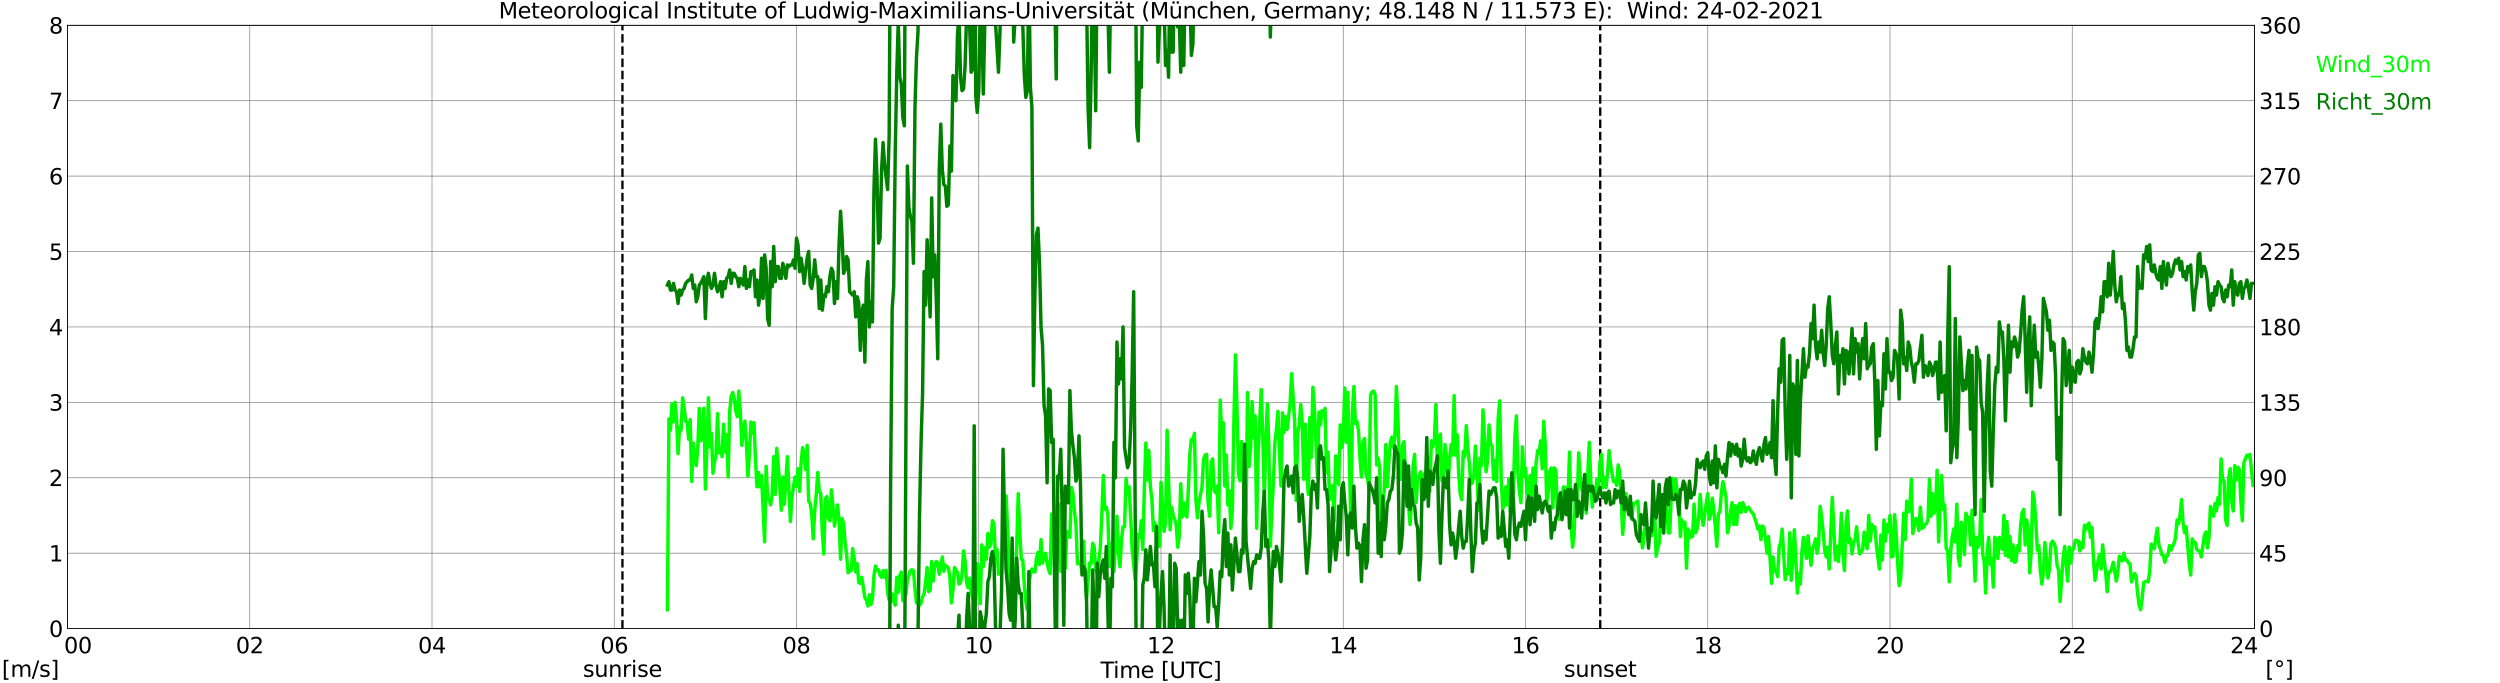 <?xml version="1.0" encoding="utf-8" standalone="no"?>
<!DOCTYPE svg PUBLIC "-//W3C//DTD SVG 1.1//EN"
  "http://www.w3.org/Graphics/SVG/1.1/DTD/svg11.dtd">
<svg xmlns:xlink="http://www.w3.org/1999/xlink" width="1085.4pt" height="296.64pt" viewBox="0 0 1085.4 296.64" xmlns="http://www.w3.org/2000/svg" version="1.1">
 <defs>
  <style type="text/css">*{stroke-linejoin: round; stroke-linecap: butt}</style>
 </defs>
 <g id="figure_1">
  <g id="patch_1">
   <path d="M 0 296.64 
L 1085.4 296.64 
L 1085.4 0 
L 0 0 
z
" style="fill: #ffffff"/>
  </g>
  <g id="axes_1">
   <g id="patch_2">
    <path d="M 29.306 272.909 
L 978.814 272.909 
L 978.814 10.976 
L 29.306 10.976 
z
" style="fill: #ffffff"/>
   </g>
   <g id="patch_3">
    <path d="M 978.814 272.909 
L 978.814 272.909 
L 978.814 10.976 
L 978.814 10.976 
z
" clip-path="url(#p25bb2398bb)" style="fill: #d3d3d3; opacity: 0.25; stroke: #d3d3d3; stroke-linejoin: miter"/>
   </g>
   <g id="matplotlib.axis_1">
    <g id="xtick_1">
     <g id="line2d_1">
      <path d="M 29.306 272.909 
L 29.306 10.976 
" clip-path="url(#p25bb2398bb)" style="fill: none; stroke: #808080; stroke-width: 0.3; stroke-linecap: square"/>
     </g>
     <g id="line2d_2"/>
     <g id="text_1">
      <!--    00 -->
      <g transform="translate(18.733 283.627) scale(0.095 -0.095)">
       <defs>
        <path id="DejaVuSans-20" transform="scale(0.016)"/>
        <path id="DejaVuSans-30" d="M 2034 4250 
Q 1547 4250 1301 3770 
Q 1056 3291 1056 2328 
Q 1056 1369 1301 889 
Q 1547 409 2034 409 
Q 2525 409 2770 889 
Q 3016 1369 3016 2328 
Q 3016 3291 2770 3770 
Q 2525 4250 2034 4250 
z
M 2034 4750 
Q 2819 4750 3233 4129 
Q 3647 3509 3647 2328 
Q 3647 1150 3233 529 
Q 2819 -91 2034 -91 
Q 1250 -91 836 529 
Q 422 1150 422 2328 
Q 422 3509 836 4129 
Q 1250 4750 2034 4750 
z
" transform="scale(0.016)"/>
       </defs>
       <use xlink:href="#DejaVuSans-20"/>
       <use xlink:href="#DejaVuSans-20" transform="translate(31.787 0)"/>
       <use xlink:href="#DejaVuSans-20" transform="translate(63.574 0)"/>
       <use xlink:href="#DejaVuSans-30" transform="translate(95.361 0)"/>
       <use xlink:href="#DejaVuSans-30" transform="translate(158.984 0)"/>
      </g>
     </g>
    </g>
    <g id="xtick_2">
     <g id="line2d_3">
      <path d="M 108.431 272.909 
L 108.431 10.976 
" clip-path="url(#p25bb2398bb)" style="fill: none; stroke: #808080; stroke-width: 0.3; stroke-linecap: square"/>
     </g>
     <g id="line2d_4"/>
     <g id="text_2">
      <!-- 02 -->
      <g transform="translate(102.387 283.627) scale(0.095 -0.095)">
       <defs>
        <path id="DejaVuSans-32" d="M 1228 531 
L 3431 531 
L 3431 0 
L 469 0 
L 469 531 
Q 828 903 1448 1529 
Q 2069 2156 2228 2338 
Q 2531 2678 2651 2914 
Q 2772 3150 2772 3378 
Q 2772 3750 2511 3984 
Q 2250 4219 1831 4219 
Q 1534 4219 1204 4116 
Q 875 4013 500 3803 
L 500 4441 
Q 881 4594 1212 4672 
Q 1544 4750 1819 4750 
Q 2544 4750 2975 4387 
Q 3406 4025 3406 3419 
Q 3406 3131 3298 2873 
Q 3191 2616 2906 2266 
Q 2828 2175 2409 1742 
Q 1991 1309 1228 531 
z
" transform="scale(0.016)"/>
       </defs>
       <use xlink:href="#DejaVuSans-30"/>
       <use xlink:href="#DejaVuSans-32" transform="translate(63.623 0)"/>
      </g>
     </g>
    </g>
    <g id="xtick_3">
     <g id="line2d_5">
      <path d="M 187.557 272.909 
L 187.557 10.976 
" clip-path="url(#p25bb2398bb)" style="fill: none; stroke: #808080; stroke-width: 0.3; stroke-linecap: square"/>
     </g>
     <g id="line2d_6"/>
     <g id="text_3">
      <!-- 04 -->
      <g transform="translate(181.513 283.627) scale(0.095 -0.095)">
       <defs>
        <path id="DejaVuSans-34" d="M 2419 4116 
L 825 1625 
L 2419 1625 
L 2419 4116 
z
M 2253 4666 
L 3047 4666 
L 3047 1625 
L 3713 1625 
L 3713 1100 
L 3047 1100 
L 3047 0 
L 2419 0 
L 2419 1100 
L 313 1100 
L 313 1709 
L 2253 4666 
z
" transform="scale(0.016)"/>
       </defs>
       <use xlink:href="#DejaVuSans-30"/>
       <use xlink:href="#DejaVuSans-34" transform="translate(63.623 0)"/>
      </g>
     </g>
    </g>
    <g id="xtick_4">
     <g id="line2d_7">
      <path d="M 266.683 272.909 
L 266.683 10.976 
" clip-path="url(#p25bb2398bb)" style="fill: none; stroke: #808080; stroke-width: 0.3; stroke-linecap: square"/>
     </g>
     <g id="line2d_8"/>
     <g id="text_4">
      <!-- 06 -->
      <g transform="translate(260.638 283.627) scale(0.095 -0.095)">
       <defs>
        <path id="DejaVuSans-36" d="M 2113 2584 
Q 1688 2584 1439 2293 
Q 1191 2003 1191 1497 
Q 1191 994 1439 701 
Q 1688 409 2113 409 
Q 2538 409 2786 701 
Q 3034 994 3034 1497 
Q 3034 2003 2786 2293 
Q 2538 2584 2113 2584 
z
M 3366 4563 
L 3366 3988 
Q 3128 4100 2886 4159 
Q 2644 4219 2406 4219 
Q 1781 4219 1451 3797 
Q 1122 3375 1075 2522 
Q 1259 2794 1537 2939 
Q 1816 3084 2150 3084 
Q 2853 3084 3261 2657 
Q 3669 2231 3669 1497 
Q 3669 778 3244 343 
Q 2819 -91 2113 -91 
Q 1303 -91 875 529 
Q 447 1150 447 2328 
Q 447 3434 972 4092 
Q 1497 4750 2381 4750 
Q 2619 4750 2861 4703 
Q 3103 4656 3366 4563 
z
" transform="scale(0.016)"/>
       </defs>
       <use xlink:href="#DejaVuSans-30"/>
       <use xlink:href="#DejaVuSans-36" transform="translate(63.623 0)"/>
      </g>
     </g>
    </g>
    <g id="xtick_5">
     <g id="line2d_9">
      <path d="M 345.808 272.909 
L 345.808 10.976 
" clip-path="url(#p25bb2398bb)" style="fill: none; stroke: #808080; stroke-width: 0.3; stroke-linecap: square"/>
     </g>
     <g id="line2d_10"/>
     <g id="text_5">
      <!-- 08 -->
      <g transform="translate(339.764 283.627) scale(0.095 -0.095)">
       <defs>
        <path id="DejaVuSans-38" d="M 2034 2216 
Q 1584 2216 1326 1975 
Q 1069 1734 1069 1313 
Q 1069 891 1326 650 
Q 1584 409 2034 409 
Q 2484 409 2743 651 
Q 3003 894 3003 1313 
Q 3003 1734 2745 1975 
Q 2488 2216 2034 2216 
z
M 1403 2484 
Q 997 2584 770 2862 
Q 544 3141 544 3541 
Q 544 4100 942 4425 
Q 1341 4750 2034 4750 
Q 2731 4750 3128 4425 
Q 3525 4100 3525 3541 
Q 3525 3141 3298 2862 
Q 3072 2584 2669 2484 
Q 3125 2378 3379 2068 
Q 3634 1759 3634 1313 
Q 3634 634 3220 271 
Q 2806 -91 2034 -91 
Q 1263 -91 848 271 
Q 434 634 434 1313 
Q 434 1759 690 2068 
Q 947 2378 1403 2484 
z
M 1172 3481 
Q 1172 3119 1398 2916 
Q 1625 2713 2034 2713 
Q 2441 2713 2670 2916 
Q 2900 3119 2900 3481 
Q 2900 3844 2670 4047 
Q 2441 4250 2034 4250 
Q 1625 4250 1398 4047 
Q 1172 3844 1172 3481 
z
" transform="scale(0.016)"/>
       </defs>
       <use xlink:href="#DejaVuSans-30"/>
       <use xlink:href="#DejaVuSans-38" transform="translate(63.623 0)"/>
      </g>
     </g>
    </g>
    <g id="xtick_6">
     <g id="line2d_11">
      <path d="M 424.934 272.909 
L 424.934 10.976 
" clip-path="url(#p25bb2398bb)" style="fill: none; stroke: #808080; stroke-width: 0.3; stroke-linecap: square"/>
     </g>
     <g id="line2d_12"/>
     <g id="text_6">
      <!-- 10 -->
      <g transform="translate(418.89 283.627) scale(0.095 -0.095)">
       <defs>
        <path id="DejaVuSans-31" d="M 794 531 
L 1825 531 
L 1825 4091 
L 703 3866 
L 703 4441 
L 1819 4666 
L 2450 4666 
L 2450 531 
L 3481 531 
L 3481 0 
L 794 0 
L 794 531 
z
" transform="scale(0.016)"/>
       </defs>
       <use xlink:href="#DejaVuSans-31"/>
       <use xlink:href="#DejaVuSans-30" transform="translate(63.623 0)"/>
      </g>
     </g>
    </g>
    <g id="xtick_7">
     <g id="line2d_13">
      <path d="M 504.06 272.909 
L 504.06 10.976 
" clip-path="url(#p25bb2398bb)" style="fill: none; stroke: #808080; stroke-width: 0.3; stroke-linecap: square"/>
     </g>
     <g id="line2d_14"/>
     <g id="text_7">
      <!-- 12 -->
      <g transform="translate(498.015 283.627) scale(0.095 -0.095)">
       <use xlink:href="#DejaVuSans-31"/>
       <use xlink:href="#DejaVuSans-32" transform="translate(63.623 0)"/>
      </g>
     </g>
    </g>
    <g id="xtick_8">
     <g id="line2d_15">
      <path d="M 583.185 272.909 
L 583.185 10.976 
" clip-path="url(#p25bb2398bb)" style="fill: none; stroke: #808080; stroke-width: 0.3; stroke-linecap: square"/>
     </g>
     <g id="line2d_16"/>
     <g id="text_8">
      <!-- 14 -->
      <g transform="translate(577.141 283.627) scale(0.095 -0.095)">
       <use xlink:href="#DejaVuSans-31"/>
       <use xlink:href="#DejaVuSans-34" transform="translate(63.623 0)"/>
      </g>
     </g>
    </g>
    <g id="xtick_9">
     <g id="line2d_17">
      <path d="M 662.311 272.909 
L 662.311 10.976 
" clip-path="url(#p25bb2398bb)" style="fill: none; stroke: #808080; stroke-width: 0.3; stroke-linecap: square"/>
     </g>
     <g id="line2d_18"/>
     <g id="text_9">
      <!-- 16 -->
      <g transform="translate(656.267 283.627) scale(0.095 -0.095)">
       <use xlink:href="#DejaVuSans-31"/>
       <use xlink:href="#DejaVuSans-36" transform="translate(63.623 0)"/>
      </g>
     </g>
    </g>
    <g id="xtick_10">
     <g id="line2d_19">
      <path d="M 741.437 272.909 
L 741.437 10.976 
" clip-path="url(#p25bb2398bb)" style="fill: none; stroke: #808080; stroke-width: 0.3; stroke-linecap: square"/>
     </g>
     <g id="line2d_20"/>
     <g id="text_10">
      <!-- 18 -->
      <g transform="translate(735.392 283.627) scale(0.095 -0.095)">
       <use xlink:href="#DejaVuSans-31"/>
       <use xlink:href="#DejaVuSans-38" transform="translate(63.623 0)"/>
      </g>
     </g>
    </g>
    <g id="xtick_11">
     <g id="line2d_21">
      <path d="M 820.562 272.909 
L 820.562 10.976 
" clip-path="url(#p25bb2398bb)" style="fill: none; stroke: #808080; stroke-width: 0.3; stroke-linecap: square"/>
     </g>
     <g id="line2d_22"/>
     <g id="text_11">
      <!-- 20 -->
      <g transform="translate(814.518 283.627) scale(0.095 -0.095)">
       <use xlink:href="#DejaVuSans-32"/>
       <use xlink:href="#DejaVuSans-30" transform="translate(63.623 0)"/>
      </g>
     </g>
    </g>
    <g id="xtick_12">
     <g id="line2d_23">
      <path d="M 899.688 272.909 
L 899.688 10.976 
" clip-path="url(#p25bb2398bb)" style="fill: none; stroke: #808080; stroke-width: 0.3; stroke-linecap: square"/>
     </g>
     <g id="line2d_24"/>
     <g id="text_12">
      <!-- 22 -->
      <g transform="translate(893.644 283.627) scale(0.095 -0.095)">
       <use xlink:href="#DejaVuSans-32"/>
       <use xlink:href="#DejaVuSans-32" transform="translate(63.623 0)"/>
      </g>
     </g>
    </g>
    <g id="xtick_13">
     <g id="line2d_25">
      <path d="M 978.814 272.909 
L 978.814 10.976 
" clip-path="url(#p25bb2398bb)" style="fill: none; stroke: #808080; stroke-width: 0.3; stroke-linecap: square"/>
     </g>
     <g id="line2d_26"/>
     <g id="text_13">
      <!-- 24    -->
      <g transform="translate(968.241 283.627) scale(0.095 -0.095)">
       <use xlink:href="#DejaVuSans-32"/>
       <use xlink:href="#DejaVuSans-34" transform="translate(63.623 0)"/>
       <use xlink:href="#DejaVuSans-20" transform="translate(127.246 0)"/>
       <use xlink:href="#DejaVuSans-20" transform="translate(159.033 0)"/>
       <use xlink:href="#DejaVuSans-20" transform="translate(190.82 0)"/>
      </g>
     </g>
    </g>
    <g id="text_14">
     <!-- Time [UTC] -->
     <g transform="translate(477.806 294.322) scale(0.095 -0.095)">
      <defs>
       <path id="DejaVuSans-54" d="M -19 4666 
L 3928 4666 
L 3928 4134 
L 2272 4134 
L 2272 0 
L 1638 0 
L 1638 4134 
L -19 4134 
L -19 4666 
z
" transform="scale(0.016)"/>
       <path id="DejaVuSans-69" d="M 603 3500 
L 1178 3500 
L 1178 0 
L 603 0 
L 603 3500 
z
M 603 4863 
L 1178 4863 
L 1178 4134 
L 603 4134 
L 603 4863 
z
" transform="scale(0.016)"/>
       <path id="DejaVuSans-6d" d="M 3328 2828 
Q 3544 3216 3844 3400 
Q 4144 3584 4550 3584 
Q 5097 3584 5394 3201 
Q 5691 2819 5691 2113 
L 5691 0 
L 5113 0 
L 5113 2094 
Q 5113 2597 4934 2840 
Q 4756 3084 4391 3084 
Q 3944 3084 3684 2787 
Q 3425 2491 3425 1978 
L 3425 0 
L 2847 0 
L 2847 2094 
Q 2847 2600 2669 2842 
Q 2491 3084 2119 3084 
Q 1678 3084 1418 2786 
Q 1159 2488 1159 1978 
L 1159 0 
L 581 0 
L 581 3500 
L 1159 3500 
L 1159 2956 
Q 1356 3278 1631 3431 
Q 1906 3584 2284 3584 
Q 2666 3584 2933 3390 
Q 3200 3197 3328 2828 
z
" transform="scale(0.016)"/>
       <path id="DejaVuSans-65" d="M 3597 1894 
L 3597 1613 
L 953 1613 
Q 991 1019 1311 708 
Q 1631 397 2203 397 
Q 2534 397 2845 478 
Q 3156 559 3463 722 
L 3463 178 
Q 3153 47 2828 -22 
Q 2503 -91 2169 -91 
Q 1331 -91 842 396 
Q 353 884 353 1716 
Q 353 2575 817 3079 
Q 1281 3584 2069 3584 
Q 2775 3584 3186 3129 
Q 3597 2675 3597 1894 
z
M 3022 2063 
Q 3016 2534 2758 2815 
Q 2500 3097 2075 3097 
Q 1594 3097 1305 2825 
Q 1016 2553 972 2059 
L 3022 2063 
z
" transform="scale(0.016)"/>
       <path id="DejaVuSans-5b" d="M 550 4863 
L 1875 4863 
L 1875 4416 
L 1125 4416 
L 1125 -397 
L 1875 -397 
L 1875 -844 
L 550 -844 
L 550 4863 
z
" transform="scale(0.016)"/>
       <path id="DejaVuSans-55" d="M 556 4666 
L 1191 4666 
L 1191 1831 
Q 1191 1081 1462 751 
Q 1734 422 2344 422 
Q 2950 422 3222 751 
Q 3494 1081 3494 1831 
L 3494 4666 
L 4128 4666 
L 4128 1753 
Q 4128 841 3676 375 
Q 3225 -91 2344 -91 
Q 1459 -91 1007 375 
Q 556 841 556 1753 
L 556 4666 
z
" transform="scale(0.016)"/>
       <path id="DejaVuSans-43" d="M 4122 4306 
L 4122 3641 
Q 3803 3938 3442 4084 
Q 3081 4231 2675 4231 
Q 1875 4231 1450 3742 
Q 1025 3253 1025 2328 
Q 1025 1406 1450 917 
Q 1875 428 2675 428 
Q 3081 428 3442 575 
Q 3803 722 4122 1019 
L 4122 359 
Q 3791 134 3420 21 
Q 3050 -91 2638 -91 
Q 1578 -91 968 557 
Q 359 1206 359 2328 
Q 359 3453 968 4101 
Q 1578 4750 2638 4750 
Q 3056 4750 3426 4639 
Q 3797 4528 4122 4306 
z
" transform="scale(0.016)"/>
       <path id="DejaVuSans-5d" d="M 1947 4863 
L 1947 -844 
L 622 -844 
L 622 -397 
L 1369 -397 
L 1369 4416 
L 622 4416 
L 622 4863 
L 1947 4863 
z
" transform="scale(0.016)"/>
      </defs>
      <use xlink:href="#DejaVuSans-54"/>
      <use xlink:href="#DejaVuSans-69" transform="translate(57.959 0)"/>
      <use xlink:href="#DejaVuSans-6d" transform="translate(85.742 0)"/>
      <use xlink:href="#DejaVuSans-65" transform="translate(183.154 0)"/>
      <use xlink:href="#DejaVuSans-20" transform="translate(244.678 0)"/>
      <use xlink:href="#DejaVuSans-5b" transform="translate(276.465 0)"/>
      <use xlink:href="#DejaVuSans-55" transform="translate(315.479 0)"/>
      <use xlink:href="#DejaVuSans-54" transform="translate(388.672 0)"/>
      <use xlink:href="#DejaVuSans-43" transform="translate(443.881 0)"/>
      <use xlink:href="#DejaVuSans-5d" transform="translate(513.705 0)"/>
     </g>
    </g>
   </g>
   <g id="matplotlib.axis_2">
    <g id="ytick_1">
     <g id="line2d_27">
      <path d="M 29.306 272.909 
L 978.814 272.909 
" clip-path="url(#p25bb2398bb)" style="fill: none; stroke: #808080; stroke-width: 0.3; stroke-linecap: square"/>
     </g>
     <g id="line2d_28"/>
     <g id="text_15">
      <!-- 0 -->
      <g transform="translate(21.261 276.518) scale(0.095 -0.095)">
       <use xlink:href="#DejaVuSans-30"/>
      </g>
     </g>
    </g>
    <g id="ytick_2">
     <g id="line2d_29">
      <path d="M 29.306 240.167 
L 978.814 240.167 
" clip-path="url(#p25bb2398bb)" style="fill: none; stroke: #808080; stroke-width: 0.3; stroke-linecap: square"/>
     </g>
     <g id="line2d_30"/>
     <g id="text_16">
      <!-- 1 -->
      <g transform="translate(21.261 243.776) scale(0.095 -0.095)">
       <use xlink:href="#DejaVuSans-31"/>
      </g>
     </g>
    </g>
    <g id="ytick_3">
     <g id="line2d_31">
      <path d="M 29.306 207.426 
L 978.814 207.426 
" clip-path="url(#p25bb2398bb)" style="fill: none; stroke: #808080; stroke-width: 0.3; stroke-linecap: square"/>
     </g>
     <g id="line2d_32"/>
     <g id="text_17">
      <!-- 2 -->
      <g transform="translate(21.261 211.035) scale(0.095 -0.095)">
       <use xlink:href="#DejaVuSans-32"/>
      </g>
     </g>
    </g>
    <g id="ytick_4">
     <g id="line2d_33">
      <path d="M 29.306 174.684 
L 978.814 174.684 
" clip-path="url(#p25bb2398bb)" style="fill: none; stroke: #808080; stroke-width: 0.3; stroke-linecap: square"/>
     </g>
     <g id="line2d_34"/>
     <g id="text_18">
      <!-- 3 -->
      <g transform="translate(21.261 178.293) scale(0.095 -0.095)">
       <defs>
        <path id="DejaVuSans-33" d="M 2597 2516 
Q 3050 2419 3304 2112 
Q 3559 1806 3559 1356 
Q 3559 666 3084 287 
Q 2609 -91 1734 -91 
Q 1441 -91 1130 -33 
Q 819 25 488 141 
L 488 750 
Q 750 597 1062 519 
Q 1375 441 1716 441 
Q 2309 441 2620 675 
Q 2931 909 2931 1356 
Q 2931 1769 2642 2001 
Q 2353 2234 1838 2234 
L 1294 2234 
L 1294 2753 
L 1863 2753 
Q 2328 2753 2575 2939 
Q 2822 3125 2822 3475 
Q 2822 3834 2567 4026 
Q 2313 4219 1838 4219 
Q 1578 4219 1281 4162 
Q 984 4106 628 3988 
L 628 4550 
Q 988 4650 1302 4700 
Q 1616 4750 1894 4750 
Q 2613 4750 3031 4423 
Q 3450 4097 3450 3541 
Q 3450 3153 3228 2886 
Q 3006 2619 2597 2516 
z
" transform="scale(0.016)"/>
       </defs>
       <use xlink:href="#DejaVuSans-33"/>
      </g>
     </g>
    </g>
    <g id="ytick_5">
     <g id="line2d_35">
      <path d="M 29.306 141.942 
L 978.814 141.942 
" clip-path="url(#p25bb2398bb)" style="fill: none; stroke: #808080; stroke-width: 0.3; stroke-linecap: square"/>
     </g>
     <g id="line2d_36"/>
     <g id="text_19">
      <!-- 4 -->
      <g transform="translate(21.261 145.551) scale(0.095 -0.095)">
       <use xlink:href="#DejaVuSans-34"/>
      </g>
     </g>
    </g>
    <g id="ytick_6">
     <g id="line2d_37">
      <path d="M 29.306 109.201 
L 978.814 109.201 
" clip-path="url(#p25bb2398bb)" style="fill: none; stroke: #808080; stroke-width: 0.3; stroke-linecap: square"/>
     </g>
     <g id="line2d_38"/>
     <g id="text_20">
      <!-- 5 -->
      <g transform="translate(21.261 112.81) scale(0.095 -0.095)">
       <defs>
        <path id="DejaVuSans-35" d="M 691 4666 
L 3169 4666 
L 3169 4134 
L 1269 4134 
L 1269 2991 
Q 1406 3038 1543 3061 
Q 1681 3084 1819 3084 
Q 2600 3084 3056 2656 
Q 3513 2228 3513 1497 
Q 3513 744 3044 326 
Q 2575 -91 1722 -91 
Q 1428 -91 1123 -41 
Q 819 9 494 109 
L 494 744 
Q 775 591 1075 516 
Q 1375 441 1709 441 
Q 2250 441 2565 725 
Q 2881 1009 2881 1497 
Q 2881 1984 2565 2268 
Q 2250 2553 1709 2553 
Q 1456 2553 1204 2497 
Q 953 2441 691 2322 
L 691 4666 
z
" transform="scale(0.016)"/>
       </defs>
       <use xlink:href="#DejaVuSans-35"/>
      </g>
     </g>
    </g>
    <g id="ytick_7">
     <g id="line2d_39">
      <path d="M 29.306 76.459 
L 978.814 76.459 
" clip-path="url(#p25bb2398bb)" style="fill: none; stroke: #808080; stroke-width: 0.3; stroke-linecap: square"/>
     </g>
     <g id="line2d_40"/>
     <g id="text_21">
      <!-- 6 -->
      <g transform="translate(21.261 80.068) scale(0.095 -0.095)">
       <use xlink:href="#DejaVuSans-36"/>
      </g>
     </g>
    </g>
    <g id="ytick_8">
     <g id="line2d_41">
      <path d="M 29.306 43.717 
L 978.814 43.717 
" clip-path="url(#p25bb2398bb)" style="fill: none; stroke: #808080; stroke-width: 0.3; stroke-linecap: square"/>
     </g>
     <g id="line2d_42"/>
     <g id="text_22">
      <!-- 7 -->
      <g transform="translate(21.261 47.327) scale(0.095 -0.095)">
       <defs>
        <path id="DejaVuSans-37" d="M 525 4666 
L 3525 4666 
L 3525 4397 
L 1831 0 
L 1172 0 
L 2766 4134 
L 525 4134 
L 525 4666 
z
" transform="scale(0.016)"/>
       </defs>
       <use xlink:href="#DejaVuSans-37"/>
      </g>
     </g>
    </g>
    <g id="ytick_9">
     <g id="line2d_43">
      <path d="M 29.306 10.976 
L 978.814 10.976 
" clip-path="url(#p25bb2398bb)" style="fill: none; stroke: #808080; stroke-width: 0.3; stroke-linecap: square"/>
     </g>
     <g id="line2d_44"/>
     <g id="text_23">
      <!-- 8 -->
      <g transform="translate(21.261 14.585) scale(0.095 -0.095)">
       <use xlink:href="#DejaVuSans-38"/>
      </g>
     </g>
    </g>
   </g>
   <g id="line2d_45">
    <path d="M 270.243 272.909 
L 270.243 10.976 
" clip-path="url(#p25bb2398bb)" style="fill: none; stroke-dasharray: 3.7,1.6; stroke-dashoffset: 0; stroke: #000000"/>
   </g>
   <g id="line2d_46">
    <path d="M 694.753 272.909 
L 694.753 10.976 
" clip-path="url(#p25bb2398bb)" style="fill: none; stroke-dasharray: 3.7,1.6; stroke-dashoffset: 0; stroke: #000000"/>
   </g>
   <g id="line2d_47">
    <path d="M 289.761 264.723 
L 290.42 181.887 
L 291.08 186.798 
L 291.739 175.339 
L 292.399 183.197 
L 293.058 174.684 
L 293.717 181.56 
L 294.377 196.948 
L 295.036 185.489 
L 295.696 186.798 
L 296.355 172.719 
L 297.014 176.648 
L 297.674 182.869 
L 298.333 183.524 
L 298.992 190.727 
L 299.652 182.214 
L 300.311 209.063 
L 300.971 192.364 
L 301.63 198.258 
L 302.289 202.187 
L 302.949 194.329 
L 303.608 177.303 
L 304.267 191.382 
L 304.927 187.453 
L 305.586 177.303 
L 306.246 212.337 
L 306.905 194.656 
L 307.564 172.719 
L 308.224 194.001 
L 308.883 188.108 
L 309.543 205.461 
L 310.202 200.55 
L 310.861 197.93 
L 311.521 179.595 
L 312.18 196.621 
L 312.839 194.329 
L 313.499 198.258 
L 314.158 184.179 
L 314.818 196.293 
L 315.477 188.763 
L 316.136 207.098 
L 316.796 178.613 
L 317.455 172.065 
L 318.114 170.427 
L 318.774 173.047 
L 319.433 178.285 
L 320.093 180.905 
L 320.752 169.773 
L 321.411 178.285 
L 322.071 193.347 
L 322.73 186.798 
L 323.39 182.869 
L 324.049 192.364 
L 324.708 206.771 
L 325.368 196.948 
L 326.027 183.197 
L 326.686 188.108 
L 327.346 183.524 
L 328.005 199.895 
L 328.665 211.355 
L 329.324 205.134 
L 329.983 211.355 
L 330.643 206.443 
L 331.961 235.256 
L 332.621 202.514 
L 333.28 216.266 
L 333.94 216.921 
L 334.599 219.213 
L 335.258 214.301 
L 335.918 198.258 
L 336.577 214.629 
L 337.236 194.656 
L 337.896 201.859 
L 339.215 221.504 
L 339.874 207.098 
L 340.533 218.885 
L 341.852 198.258 
L 343.171 226.416 
L 343.83 215.938 
L 345.149 207.098 
L 345.808 211.027 
L 346.468 203.497 
L 347.127 213.319 
L 347.787 201.205 
L 348.446 194.329 
L 349.105 197.276 
L 349.765 203.824 
L 350.424 193.347 
L 351.083 217.575 
L 351.743 218.558 
L 352.402 222.814 
L 353.062 233.946 
L 353.721 221.504 
L 354.38 214.956 
L 355.04 205.134 
L 355.699 213.319 
L 356.359 214.301 
L 357.018 231.327 
L 357.677 240.495 
L 358.337 216.593 
L 358.996 215.611 
L 359.655 225.106 
L 360.315 226.088 
L 360.974 212.664 
L 361.634 219.54 
L 362.293 228.38 
L 363.612 219.213 
L 364.271 225.761 
L 364.93 242.786 
L 365.59 225.106 
L 366.249 227.071 
L 366.909 235.583 
L 367.568 240.822 
L 368.227 248.68 
L 368.887 247.698 
L 369.546 247.698 
L 370.206 238.203 
L 370.865 242.459 
L 371.524 248.353 
L 372.184 244.751 
L 372.843 252.936 
L 373.502 253.264 
L 374.162 250.644 
L 375.481 259.485 
L 376.14 260.467 
L 376.799 263.086 
L 377.459 258.175 
L 378.118 262.431 
L 378.777 260.14 
L 379.437 249.99 
L 380.096 245.733 
L 380.756 247.698 
L 381.415 247.37 
L 382.074 249.662 
L 382.734 250.644 
L 383.393 247.698 
L 384.053 250.644 
L 384.712 247.698 
L 385.371 257.52 
L 386.031 260.467 
L 386.69 261.122 
L 387.349 257.848 
L 388.009 261.122 
L 388.668 262.759 
L 389.328 250.644 
L 389.987 257.193 
L 390.646 249.99 
L 391.306 248.353 
L 391.965 260.794 
L 392.624 256.865 
L 393.284 258.175 
L 393.943 251.954 
L 395.262 247.698 
L 395.921 247.37 
L 396.581 247.698 
L 397.24 255.556 
L 397.899 261.777 
L 398.559 259.812 
L 399.218 262.759 
L 399.878 261.777 
L 400.537 259.157 
L 401.196 257.848 
L 401.856 252.936 
L 402.515 246.388 
L 403.175 256.865 
L 403.834 256.211 
L 404.493 243.769 
L 405.153 252.282 
L 405.812 245.733 
L 406.471 243.769 
L 407.131 244.424 
L 407.79 249.335 
L 408.45 246.061 
L 409.109 241.804 
L 409.768 248.025 
L 410.428 245.406 
L 411.087 246.061 
L 411.746 246.388 
L 412.406 250.644 
L 413.065 261.777 
L 413.725 256.211 
L 414.384 246.388 
L 415.043 247.37 
L 415.703 248.68 
L 416.362 253.591 
L 417.022 252.936 
L 417.681 249.335 
L 418.34 239.185 
L 419 243.769 
L 419.659 252.936 
L 420.318 255.228 
L 420.978 250.972 
L 421.637 257.193 
L 422.297 259.812 
L 422.956 258.502 
L 423.615 262.431 
L 424.275 244.751 
L 424.934 249.335 
L 425.593 262.104 
L 426.253 236.566 
L 426.912 246.061 
L 427.572 237.875 
L 428.231 242.786 
L 428.89 231.654 
L 429.55 237.548 
L 430.209 236.238 
L 430.869 226.088 
L 431.528 227.398 
L 432.187 242.132 
L 432.847 238.53 
L 433.506 249.335 
L 434.165 248.353 
L 434.825 249.335 
L 435.484 237.875 
L 436.144 232.964 
L 436.803 215.284 
L 438.781 258.502 
L 439.44 254.246 
L 440.1 245.406 
L 440.759 252.282 
L 441.419 236.893 
L 442.078 214.301 
L 442.737 230.672 
L 443.397 242.786 
L 444.056 243.114 
L 444.716 253.919 
L 445.375 261.122 
L 446.034 264.723 
L 446.694 253.591 
L 447.353 249.662 
L 448.012 247.043 
L 448.672 248.025 
L 449.331 248.353 
L 449.991 242.459 
L 450.65 239.84 
L 451.309 245.078 
L 451.969 234.274 
L 452.628 244.424 
L 453.287 241.804 
L 453.947 240.167 
L 454.606 244.424 
L 455.266 247.37 
L 455.925 249.007 
L 456.584 223.142 
L 457.244 228.708 
L 457.903 246.388 
L 458.563 248.025 
L 459.222 223.796 
L 459.881 218.885 
L 460.541 248.025 
L 461.2 240.495 
L 461.859 244.424 
L 462.519 246.715 
L 463.178 230.672 
L 463.838 232.964 
L 464.497 233.291 
L 465.156 211.682 
L 465.816 213.974 
L 466.475 221.832 
L 467.134 227.725 
L 467.794 244.751 
L 468.453 244.751 
L 469.113 244.424 
L 469.772 248.353 
L 470.431 234.928 
L 471.091 249.335 
L 471.75 259.812 
L 473.069 244.424 
L 473.728 244.751 
L 474.388 235.911 
L 475.047 237.22 
L 475.706 247.698 
L 476.366 249.007 
L 477.685 238.203 
L 478.344 223.796 
L 479.003 206.443 
L 479.663 221.177 
L 480.322 220.195 
L 480.981 223.469 
L 481.641 246.061 
L 482.3 236.238 
L 482.96 245.406 
L 483.619 248.025 
L 484.938 224.124 
L 485.597 240.167 
L 486.256 246.061 
L 486.916 234.274 
L 487.575 228.708 
L 488.235 228.708 
L 488.894 207.753 
L 489.553 214.301 
L 490.213 211.355 
L 490.872 223.796 
L 491.532 238.53 
L 492.85 251.627 
L 493.51 243.769 
L 494.169 231.982 
L 494.828 233.291 
L 495.488 226.088 
L 496.147 238.53 
L 496.807 212.992 
L 497.466 192.364 
L 498.125 208.408 
L 498.785 195.639 
L 499.444 211.355 
L 500.103 216.593 
L 500.763 230.345 
L 501.422 227.071 
L 502.082 233.619 
L 502.741 230.672 
L 503.4 237.22 
L 504.06 209.39 
L 505.379 230.672 
L 506.038 227.071 
L 506.697 186.798 
L 508.016 230.017 
L 508.675 220.195 
L 509.335 223.796 
L 509.994 225.433 
L 510.654 227.725 
L 511.313 237.548 
L 511.972 232.964 
L 512.632 210.045 
L 513.291 224.451 
L 513.95 218.23 
L 514.61 223.469 
L 515.269 224.451 
L 515.929 212.337 
L 516.588 196.948 
L 517.247 190.727 
L 517.907 191.71 
L 518.566 188.108 
L 519.226 217.248 
L 519.885 224.779 
L 520.544 218.23 
L 521.863 211.355 
L 522.522 199.568 
L 523.182 197.603 
L 523.841 197.276 
L 524.501 218.23 
L 525.16 224.124 
L 525.819 200.877 
L 526.479 199.24 
L 527.138 212.992 
L 527.797 213.974 
L 528.457 211.027 
L 529.116 231.327 
L 529.776 173.702 
L 530.435 189.745 
L 531.094 183.524 
L 531.754 211.027 
L 532.413 197.603 
L 533.073 219.213 
L 533.732 212.992 
L 534.391 229.362 
L 535.051 221.504 
L 535.71 182.869 
L 536.369 154.057 
L 537.029 176.321 
L 537.688 205.788 
L 538.348 208.735 
L 539.007 191.71 
L 539.666 200.222 
L 540.326 228.38 
L 540.985 221.832 
L 541.644 170.427 
L 542.304 202.514 
L 542.963 194.329 
L 543.623 174.356 
L 544.282 190.072 
L 544.941 180.577 
L 545.601 229.362 
L 546.26 195.966 
L 547.579 169.118 
L 548.238 189.09 
L 548.898 216.266 
L 549.557 193.019 
L 550.216 175.339 
L 550.876 193.019 
L 551.535 237.22 
L 552.195 221.504 
L 552.854 209.39 
L 553.513 192.037 
L 554.173 186.471 
L 554.832 178.613 
L 555.491 196.621 
L 556.151 211.027 
L 556.81 179.268 
L 557.47 187.781 
L 558.129 180.905 
L 558.788 186.471 
L 560.107 175.339 
L 560.766 162.242 
L 562.085 182.869 
L 562.745 217.248 
L 563.404 187.781 
L 564.063 184.506 
L 564.723 175.666 
L 565.382 183.852 
L 566.042 208.08 
L 566.701 184.179 
L 567.36 206.116 
L 568.02 214.629 
L 568.679 181.232 
L 569.338 198.585 
L 569.998 168.136 
L 570.657 177.303 
L 571.976 207.426 
L 572.635 178.94 
L 573.295 184.506 
L 573.954 178.285 
L 574.613 180.577 
L 575.273 177.303 
L 575.932 205.134 
L 576.592 196.293 
L 577.251 216.921 
L 577.91 212.992 
L 578.57 210.7 
L 579.229 226.416 
L 579.889 197.93 
L 580.548 203.169 
L 581.207 210.372 
L 581.867 184.506 
L 582.526 194.329 
L 583.185 190.4 
L 583.845 168.463 
L 584.504 192.037 
L 585.164 170.427 
L 586.482 227.071 
L 587.142 179.923 
L 587.801 167.808 
L 588.46 183.852 
L 589.12 182.869 
L 589.779 186.798 
L 590.439 198.585 
L 591.098 207.098 
L 591.757 191.71 
L 592.417 190.4 
L 593.076 206.116 
L 593.736 207.753 
L 594.395 212.337 
L 595.054 171.41 
L 595.714 170.1 
L 596.373 169.773 
L 597.032 171.41 
L 597.692 201.859 
L 598.351 198.913 
L 599.011 202.842 
L 599.67 234.928 
L 600.329 219.54 
L 600.989 212.992 
L 601.648 193.019 
L 602.307 211.355 
L 602.967 200.55 
L 603.626 192.037 
L 604.286 189.745 
L 604.945 194.329 
L 605.604 189.418 
L 606.264 167.808 
L 606.923 181.56 
L 607.582 202.514 
L 608.242 208.08 
L 608.901 193.347 
L 609.561 191.71 
L 610.22 206.443 
L 610.879 209.39 
L 611.539 219.867 
L 612.198 227.725 
L 612.858 217.575 
L 613.517 202.187 
L 614.176 197.276 
L 614.836 218.23 
L 615.495 208.408 
L 616.814 204.806 
L 617.473 216.921 
L 618.133 205.788 
L 618.792 214.956 
L 619.451 199.24 
L 620.111 198.585 
L 620.77 213.319 
L 621.429 191.382 
L 622.089 194.001 
L 622.748 191.055 
L 623.408 175.666 
L 624.067 202.842 
L 624.726 192.692 
L 625.386 188.435 
L 626.045 208.735 
L 626.705 206.771 
L 627.364 193.019 
L 628.023 197.93 
L 628.683 212.009 
L 629.342 199.895 
L 630.001 193.019 
L 630.661 197.603 
L 631.32 171.737 
L 631.98 197.603 
L 632.639 188.763 
L 633.298 205.788 
L 633.958 214.301 
L 634.617 216.921 
L 635.276 195.966 
L 635.936 198.258 
L 636.595 184.834 
L 637.255 194.329 
L 637.914 200.877 
L 638.573 210.045 
L 639.233 209.717 
L 639.892 206.116 
L 640.552 193.674 
L 641.211 204.806 
L 641.87 221.504 
L 642.53 198.913 
L 643.189 202.187 
L 643.848 177.958 
L 644.508 190.072 
L 645.167 204.806 
L 645.827 200.222 
L 646.486 184.506 
L 647.145 192.692 
L 647.805 193.674 
L 648.464 208.08 
L 649.123 199.895 
L 649.783 209.063 
L 650.442 181.887 
L 651.102 174.029 
L 651.761 207.753 
L 652.42 220.85 
L 653.08 219.54 
L 653.739 211.355 
L 654.399 219.213 
L 655.058 208.08 
L 655.717 222.159 
L 656.377 211.682 
L 657.036 214.301 
L 657.695 189.745 
L 658.355 180.577 
L 659.014 205.134 
L 659.674 213.646 
L 660.333 218.23 
L 660.992 194.001 
L 661.652 206.771 
L 662.311 203.169 
L 662.97 213.646 
L 663.63 215.611 
L 664.289 206.443 
L 664.949 214.629 
L 665.608 203.169 
L 666.267 217.248 
L 666.927 200.877 
L 667.586 195.639 
L 668.246 196.621 
L 668.905 191.382 
L 669.564 203.497 
L 670.224 182.869 
L 670.883 193.019 
L 671.542 218.558 
L 672.202 212.992 
L 672.861 204.479 
L 673.521 203.169 
L 674.18 220.522 
L 674.839 203.169 
L 675.499 204.151 
L 676.158 222.487 
L 676.817 225.433 
L 677.477 219.213 
L 678.136 216.266 
L 678.796 211.355 
L 679.455 211.682 
L 680.114 216.593 
L 680.774 214.956 
L 681.433 196.293 
L 682.092 228.38 
L 682.752 237.548 
L 683.411 232.309 
L 684.071 210.372 
L 684.73 219.213 
L 685.389 196.621 
L 686.049 206.443 
L 686.708 212.337 
L 687.368 213.646 
L 688.027 211.682 
L 688.686 222.814 
L 689.346 205.788 
L 690.005 192.037 
L 690.664 209.39 
L 691.324 220.195 
L 691.983 211.682 
L 692.643 216.921 
L 693.302 208.08 
L 693.961 213.974 
L 694.621 200.877 
L 695.28 197.276 
L 695.939 211.682 
L 696.599 207.426 
L 697.258 211.682 
L 697.918 205.788 
L 698.577 195.639 
L 699.236 201.859 
L 700.555 209.063 
L 701.215 208.735 
L 701.874 210.7 
L 702.533 201.859 
L 703.193 204.806 
L 703.852 216.593 
L 704.511 231.982 
L 705.83 214.301 
L 706.49 218.885 
L 707.149 217.575 
L 707.808 223.469 
L 708.468 225.433 
L 709.127 218.558 
L 709.786 218.558 
L 710.446 217.903 
L 711.105 217.575 
L 711.765 227.725 
L 712.424 231.327 
L 713.083 237.875 
L 713.743 233.619 
L 714.402 225.761 
L 715.062 231 
L 715.721 232.637 
L 716.38 231.327 
L 717.04 232.637 
L 717.699 216.266 
L 718.358 220.195 
L 719.018 241.477 
L 719.677 237.875 
L 720.337 235.911 
L 720.996 224.451 
L 721.655 230.672 
L 722.315 225.761 
L 722.974 218.885 
L 723.633 218.558 
L 724.293 231.327 
L 724.952 231.327 
L 725.612 214.629 
L 726.271 207.753 
L 726.93 215.611 
L 727.59 208.08 
L 728.249 214.301 
L 728.909 215.938 
L 729.568 232.964 
L 730.227 225.761 
L 730.887 228.38 
L 731.546 226.743 
L 732.205 246.715 
L 732.865 229.69 
L 733.524 233.619 
L 734.184 230.672 
L 734.843 232.964 
L 735.502 218.885 
L 736.162 231.327 
L 736.821 229.69 
L 737.48 224.779 
L 738.14 214.629 
L 738.799 223.796 
L 739.459 228.053 
L 740.777 218.558 
L 741.437 214.301 
L 742.096 225.433 
L 742.756 223.142 
L 743.415 216.266 
L 744.074 221.504 
L 744.734 228.708 
L 745.393 237.22 
L 746.052 223.142 
L 746.712 222.159 
L 747.371 213.646 
L 748.031 209.063 
L 749.349 215.611 
L 750.009 231.327 
L 750.668 228.38 
L 751.327 222.487 
L 751.987 218.23 
L 752.646 227.725 
L 753.306 219.54 
L 753.965 227.725 
L 754.624 219.867 
L 755.284 218.558 
L 755.943 222.487 
L 756.602 218.23 
L 757.262 219.54 
L 757.921 222.159 
L 758.581 220.522 
L 759.24 220.195 
L 759.899 221.504 
L 760.559 222.487 
L 761.218 223.142 
L 762.537 227.071 
L 763.196 229.69 
L 763.856 228.38 
L 764.515 234.274 
L 765.174 228.38 
L 765.834 229.035 
L 766.493 233.946 
L 767.153 240.167 
L 767.812 232.964 
L 768.471 242.132 
L 769.131 253.264 
L 769.79 241.804 
L 770.449 248.025 
L 771.109 247.698 
L 771.768 250.317 
L 772.428 237.548 
L 773.087 235.583 
L 773.746 229.69 
L 775.065 251.627 
L 775.725 247.37 
L 776.384 249.007 
L 777.043 231.327 
L 777.703 251.954 
L 778.362 243.441 
L 779.021 230.017 
L 779.681 241.804 
L 780.34 257.52 
L 781 249.007 
L 781.659 253.591 
L 782.318 239.512 
L 782.978 233.291 
L 784.296 242.459 
L 784.956 232.637 
L 786.275 245.406 
L 786.934 238.53 
L 787.593 236.566 
L 788.253 233.946 
L 788.912 240.167 
L 789.572 236.238 
L 790.231 219.867 
L 790.89 224.451 
L 791.55 231 
L 792.209 238.857 
L 792.868 241.804 
L 793.528 237.548 
L 794.187 247.043 
L 795.506 215.938 
L 796.825 243.114 
L 797.484 237.22 
L 798.143 243.769 
L 798.803 236.566 
L 799.462 222.814 
L 800.122 240.167 
L 800.781 247.698 
L 801.44 227.725 
L 802.1 221.832 
L 802.759 235.583 
L 803.419 233.946 
L 804.078 240.495 
L 804.737 235.583 
L 805.397 234.274 
L 806.056 228.708 
L 806.715 235.583 
L 807.375 240.495 
L 808.034 239.84 
L 808.694 238.53 
L 809.353 231 
L 810.012 235.256 
L 810.672 238.203 
L 811.331 223.796 
L 811.99 234.928 
L 812.65 227.725 
L 813.309 229.69 
L 813.969 228.708 
L 814.628 236.566 
L 815.947 247.043 
L 816.606 232.309 
L 817.265 243.114 
L 817.925 225.761 
L 818.584 234.928 
L 819.244 227.725 
L 819.903 231 
L 820.562 223.796 
L 821.222 241.804 
L 821.881 241.477 
L 822.541 223.469 
L 823.2 230.672 
L 823.859 243.769 
L 824.519 254.246 
L 825.178 251.627 
L 826.497 222.814 
L 827.156 234.274 
L 827.816 217.575 
L 828.475 222.159 
L 829.134 221.832 
L 829.794 208.08 
L 830.453 231.654 
L 831.112 228.708 
L 831.772 225.106 
L 832.431 226.088 
L 833.091 230.345 
L 833.75 220.195 
L 834.409 229.362 
L 835.069 229.035 
L 835.728 227.725 
L 836.388 227.398 
L 837.047 225.761 
L 837.706 208.08 
L 838.366 224.124 
L 839.025 214.301 
L 839.684 222.814 
L 840.344 220.522 
L 841.003 204.151 
L 841.663 235.256 
L 842.981 206.443 
L 843.641 221.177 
L 844.3 219.213 
L 844.959 238.203 
L 845.619 239.185 
L 846.278 252.609 
L 846.938 238.857 
L 847.597 232.964 
L 848.256 229.69 
L 848.916 235.256 
L 849.575 218.885 
L 850.235 242.132 
L 850.894 245.733 
L 851.553 226.743 
L 852.213 230.017 
L 852.872 240.822 
L 853.531 222.814 
L 854.191 224.779 
L 854.85 224.779 
L 855.51 236.566 
L 856.169 221.504 
L 856.828 235.256 
L 857.488 252.282 
L 858.147 233.291 
L 858.806 237.548 
L 859.466 235.256 
L 860.125 216.921 
L 860.785 240.495 
L 861.444 243.769 
L 862.103 257.52 
L 862.763 239.185 
L 863.422 233.291 
L 864.082 245.078 
L 864.741 242.459 
L 865.4 254.901 
L 866.06 233.291 
L 866.719 233.946 
L 867.378 242.459 
L 868.038 233.291 
L 868.697 236.238 
L 869.357 238.53 
L 870.016 223.796 
L 870.675 241.149 
L 871.335 226.416 
L 871.994 241.804 
L 872.653 232.964 
L 873.313 243.441 
L 873.972 236.566 
L 874.632 244.096 
L 875.291 243.769 
L 875.95 236.893 
L 876.61 239.185 
L 877.269 228.053 
L 877.929 222.487 
L 878.588 221.177 
L 879.247 236.566 
L 879.907 225.761 
L 880.566 229.69 
L 881.225 248.68 
L 881.885 239.185 
L 882.544 213.646 
L 883.204 216.921 
L 883.863 226.416 
L 884.522 238.857 
L 885.182 236.893 
L 885.841 248.025 
L 886.5 253.591 
L 887.16 248.68 
L 887.819 235.583 
L 888.479 242.459 
L 889.138 250.972 
L 889.797 247.043 
L 890.457 235.911 
L 891.116 234.928 
L 891.775 235.911 
L 892.435 237.875 
L 893.094 245.406 
L 893.754 247.37 
L 894.413 261.122 
L 895.732 242.132 
L 896.391 237.22 
L 897.71 252.282 
L 898.369 237.548 
L 899.029 244.424 
L 899.688 238.857 
L 900.347 238.203 
L 901.007 234.601 
L 901.666 234.601 
L 902.326 234.928 
L 902.985 239.185 
L 903.644 235.583 
L 904.304 237.875 
L 904.963 228.053 
L 905.622 230.017 
L 906.282 228.053 
L 906.941 227.071 
L 907.601 233.291 
L 908.26 229.035 
L 908.919 243.441 
L 909.579 251.954 
L 910.898 243.441 
L 911.557 240.822 
L 912.216 247.043 
L 912.876 236.566 
L 913.535 243.114 
L 914.194 248.353 
L 914.854 256.865 
L 915.513 248.353 
L 916.173 248.353 
L 916.832 246.715 
L 917.491 244.096 
L 918.81 252.282 
L 919.469 248.353 
L 920.129 241.477 
L 920.788 243.114 
L 921.448 243.441 
L 922.107 240.167 
L 922.766 243.114 
L 923.426 243.114 
L 924.085 244.424 
L 924.745 244.751 
L 925.404 252.609 
L 926.723 249.007 
L 927.382 249.99 
L 928.041 257.52 
L 928.701 262.431 
L 929.36 264.723 
L 930.02 260.14 
L 930.679 252.936 
L 931.998 252.282 
L 932.657 252.609 
L 933.316 248.025 
L 933.976 236.238 
L 934.635 236.893 
L 935.295 238.203 
L 935.954 233.291 
L 936.613 229.362 
L 937.273 236.566 
L 937.932 238.203 
L 938.592 240.822 
L 939.251 241.149 
L 939.91 244.096 
L 940.57 241.477 
L 941.229 241.149 
L 941.888 236.893 
L 942.548 238.857 
L 943.207 237.22 
L 943.867 235.911 
L 944.526 233.619 
L 945.185 225.761 
L 945.845 227.398 
L 946.504 223.469 
L 947.163 216.921 
L 947.823 227.398 
L 948.482 231.327 
L 949.142 228.708 
L 950.46 244.424 
L 951.12 249.662 
L 951.779 233.946 
L 952.438 235.583 
L 953.098 235.583 
L 953.757 238.53 
L 954.417 239.185 
L 955.076 239.185 
L 955.735 241.804 
L 957.054 232.309 
L 957.714 231 
L 958.373 237.875 
L 959.032 233.946 
L 959.692 219.867 
L 960.351 223.142 
L 961.01 224.124 
L 961.67 218.558 
L 962.329 221.832 
L 962.989 215.938 
L 963.648 218.885 
L 964.307 199.24 
L 964.967 208.408 
L 965.626 208.735 
L 966.285 225.761 
L 966.945 228.053 
L 967.604 207.426 
L 968.264 203.497 
L 968.923 217.575 
L 969.582 221.832 
L 970.242 202.187 
L 970.901 208.408 
L 971.561 202.842 
L 972.22 203.824 
L 972.879 217.248 
L 973.539 226.088 
L 974.198 200.877 
L 975.517 197.603 
L 976.176 198.258 
L 976.836 197.276 
L 978.154 210.7 
L 978.154 210.7 
" clip-path="url(#p25bb2398bb)" style="fill: none; stroke: #00ff00; stroke-width: 1.5; stroke-linecap: square"/>
   </g>
   <g id="patch_4">
    <path d="M 29.306 272.909 
L 29.306 10.976 
" style="fill: none; stroke: #000000; stroke-width: 0.3; stroke-linejoin: miter; stroke-linecap: square"/>
   </g>
   <g id="patch_5">
    <path d="M 978.814 272.909 
L 978.814 10.976 
" style="fill: none; stroke: #000000; stroke-width: 0.3; stroke-linejoin: miter; stroke-linecap: square"/>
   </g>
   <g id="patch_6">
    <path d="M 29.306 272.909 
L 978.814 272.909 
" style="fill: none; stroke: #000000; stroke-width: 0.3; stroke-linejoin: miter; stroke-linecap: square"/>
   </g>
   <g id="patch_7">
    <path d="M 29.306 10.976 
L 978.814 10.976 
" style="fill: none; stroke: #000000; stroke-width: 0.3; stroke-linejoin: miter; stroke-linecap: square"/>
   </g>
   <g id="text_24">
    <!-- sunrise -->
    <g transform="translate(253.079 293.863) scale(0.095 -0.095)">
     <defs>
      <path id="DejaVuSans-73" d="M 2834 3397 
L 2834 2853 
Q 2591 2978 2328 3040 
Q 2066 3103 1784 3103 
Q 1356 3103 1142 2972 
Q 928 2841 928 2578 
Q 928 2378 1081 2264 
Q 1234 2150 1697 2047 
L 1894 2003 
Q 2506 1872 2764 1633 
Q 3022 1394 3022 966 
Q 3022 478 2636 193 
Q 2250 -91 1575 -91 
Q 1294 -91 989 -36 
Q 684 19 347 128 
L 347 722 
Q 666 556 975 473 
Q 1284 391 1588 391 
Q 1994 391 2212 530 
Q 2431 669 2431 922 
Q 2431 1156 2273 1281 
Q 2116 1406 1581 1522 
L 1381 1569 
Q 847 1681 609 1914 
Q 372 2147 372 2553 
Q 372 3047 722 3315 
Q 1072 3584 1716 3584 
Q 2034 3584 2315 3537 
Q 2597 3491 2834 3397 
z
" transform="scale(0.016)"/>
      <path id="DejaVuSans-75" d="M 544 1381 
L 544 3500 
L 1119 3500 
L 1119 1403 
Q 1119 906 1312 657 
Q 1506 409 1894 409 
Q 2359 409 2629 706 
Q 2900 1003 2900 1516 
L 2900 3500 
L 3475 3500 
L 3475 0 
L 2900 0 
L 2900 538 
Q 2691 219 2414 64 
Q 2138 -91 1772 -91 
Q 1169 -91 856 284 
Q 544 659 544 1381 
z
M 1991 3584 
L 1991 3584 
z
" transform="scale(0.016)"/>
      <path id="DejaVuSans-6e" d="M 3513 2113 
L 3513 0 
L 2938 0 
L 2938 2094 
Q 2938 2591 2744 2837 
Q 2550 3084 2163 3084 
Q 1697 3084 1428 2787 
Q 1159 2491 1159 1978 
L 1159 0 
L 581 0 
L 581 3500 
L 1159 3500 
L 1159 2956 
Q 1366 3272 1645 3428 
Q 1925 3584 2291 3584 
Q 2894 3584 3203 3211 
Q 3513 2838 3513 2113 
z
" transform="scale(0.016)"/>
      <path id="DejaVuSans-72" d="M 2631 2963 
Q 2534 3019 2420 3045 
Q 2306 3072 2169 3072 
Q 1681 3072 1420 2755 
Q 1159 2438 1159 1844 
L 1159 0 
L 581 0 
L 581 3500 
L 1159 3500 
L 1159 2956 
Q 1341 3275 1631 3429 
Q 1922 3584 2338 3584 
Q 2397 3584 2469 3576 
Q 2541 3569 2628 3553 
L 2631 2963 
z
" transform="scale(0.016)"/>
     </defs>
     <use xlink:href="#DejaVuSans-73"/>
     <use xlink:href="#DejaVuSans-75" transform="translate(52.1 0)"/>
     <use xlink:href="#DejaVuSans-6e" transform="translate(115.479 0)"/>
     <use xlink:href="#DejaVuSans-72" transform="translate(178.857 0)"/>
     <use xlink:href="#DejaVuSans-69" transform="translate(219.971 0)"/>
     <use xlink:href="#DejaVuSans-73" transform="translate(247.754 0)"/>
     <use xlink:href="#DejaVuSans-65" transform="translate(299.854 0)"/>
    </g>
   </g>
   <g id="text_25">
    <!-- sunset -->
    <g transform="translate(678.998 293.863) scale(0.095 -0.095)">
     <defs>
      <path id="DejaVuSans-74" d="M 1172 4494 
L 1172 3500 
L 2356 3500 
L 2356 3053 
L 1172 3053 
L 1172 1153 
Q 1172 725 1289 603 
Q 1406 481 1766 481 
L 2356 481 
L 2356 0 
L 1766 0 
Q 1100 0 847 248 
Q 594 497 594 1153 
L 594 3053 
L 172 3053 
L 172 3500 
L 594 3500 
L 594 4494 
L 1172 4494 
z
" transform="scale(0.016)"/>
     </defs>
     <use xlink:href="#DejaVuSans-73"/>
     <use xlink:href="#DejaVuSans-75" transform="translate(52.1 0)"/>
     <use xlink:href="#DejaVuSans-6e" transform="translate(115.479 0)"/>
     <use xlink:href="#DejaVuSans-73" transform="translate(178.857 0)"/>
     <use xlink:href="#DejaVuSans-65" transform="translate(230.957 0)"/>
     <use xlink:href="#DejaVuSans-74" transform="translate(292.48 0)"/>
    </g>
   </g>
   <g id="text_26">
    <!-- [m/s] -->
    <g transform="translate(0.821 293.863) scale(0.095 -0.095)">
     <defs>
      <path id="DejaVuSans-2f" d="M 1625 4666 
L 2156 4666 
L 531 -594 
L 0 -594 
L 1625 4666 
z
" transform="scale(0.016)"/>
     </defs>
     <use xlink:href="#DejaVuSans-5b"/>
     <use xlink:href="#DejaVuSans-6d" transform="translate(39.014 0)"/>
     <use xlink:href="#DejaVuSans-2f" transform="translate(136.426 0)"/>
     <use xlink:href="#DejaVuSans-73" transform="translate(170.117 0)"/>
     <use xlink:href="#DejaVuSans-5d" transform="translate(222.217 0)"/>
    </g>
   </g>
   <g id="text_27">
    <!-- Wind_30m -->
    <g style="fill: #00ff00" transform="translate(1005.4 31.291) scale(0.095 -0.095)">
     <defs>
      <path id="DejaVuSans-57" d="M 213 4666 
L 850 4666 
L 1831 722 
L 2809 4666 
L 3519 4666 
L 4500 722 
L 5478 4666 
L 6119 4666 
L 4947 0 
L 4153 0 
L 3169 4050 
L 2175 0 
L 1381 0 
L 213 4666 
z
" transform="scale(0.016)"/>
      <path id="DejaVuSans-64" d="M 2906 2969 
L 2906 4863 
L 3481 4863 
L 3481 0 
L 2906 0 
L 2906 525 
Q 2725 213 2448 61 
Q 2172 -91 1784 -91 
Q 1150 -91 751 415 
Q 353 922 353 1747 
Q 353 2572 751 3078 
Q 1150 3584 1784 3584 
Q 2172 3584 2448 3432 
Q 2725 3281 2906 2969 
z
M 947 1747 
Q 947 1113 1208 752 
Q 1469 391 1925 391 
Q 2381 391 2643 752 
Q 2906 1113 2906 1747 
Q 2906 2381 2643 2742 
Q 2381 3103 1925 3103 
Q 1469 3103 1208 2742 
Q 947 2381 947 1747 
z
" transform="scale(0.016)"/>
      <path id="DejaVuSans-5f" d="M 3263 -1063 
L 3263 -1509 
L -63 -1509 
L -63 -1063 
L 3263 -1063 
z
" transform="scale(0.016)"/>
     </defs>
     <use xlink:href="#DejaVuSans-57"/>
     <use xlink:href="#DejaVuSans-69" transform="translate(96.627 0)"/>
     <use xlink:href="#DejaVuSans-6e" transform="translate(124.41 0)"/>
     <use xlink:href="#DejaVuSans-64" transform="translate(187.789 0)"/>
     <use xlink:href="#DejaVuSans-5f" transform="translate(251.266 0)"/>
     <use xlink:href="#DejaVuSans-33" transform="translate(301.266 0)"/>
     <use xlink:href="#DejaVuSans-30" transform="translate(364.889 0)"/>
     <use xlink:href="#DejaVuSans-6d" transform="translate(428.512 0)"/>
    </g>
   </g>
   <g id="text_28">
    <!-- Richt_30m -->
    <g style="fill: #008000" transform="translate(1005.4 47.531) scale(0.095 -0.095)">
     <defs>
      <path id="DejaVuSans-52" d="M 2841 2188 
Q 3044 2119 3236 1894 
Q 3428 1669 3622 1275 
L 4263 0 
L 3584 0 
L 2988 1197 
Q 2756 1666 2539 1819 
Q 2322 1972 1947 1972 
L 1259 1972 
L 1259 0 
L 628 0 
L 628 4666 
L 2053 4666 
Q 2853 4666 3247 4331 
Q 3641 3997 3641 3322 
Q 3641 2881 3436 2590 
Q 3231 2300 2841 2188 
z
M 1259 4147 
L 1259 2491 
L 2053 2491 
Q 2509 2491 2742 2702 
Q 2975 2913 2975 3322 
Q 2975 3731 2742 3939 
Q 2509 4147 2053 4147 
L 1259 4147 
z
" transform="scale(0.016)"/>
      <path id="DejaVuSans-63" d="M 3122 3366 
L 3122 2828 
Q 2878 2963 2633 3030 
Q 2388 3097 2138 3097 
Q 1578 3097 1268 2742 
Q 959 2388 959 1747 
Q 959 1106 1268 751 
Q 1578 397 2138 397 
Q 2388 397 2633 464 
Q 2878 531 3122 666 
L 3122 134 
Q 2881 22 2623 -34 
Q 2366 -91 2075 -91 
Q 1284 -91 818 406 
Q 353 903 353 1747 
Q 353 2603 823 3093 
Q 1294 3584 2113 3584 
Q 2378 3584 2631 3529 
Q 2884 3475 3122 3366 
z
" transform="scale(0.016)"/>
      <path id="DejaVuSans-68" d="M 3513 2113 
L 3513 0 
L 2938 0 
L 2938 2094 
Q 2938 2591 2744 2837 
Q 2550 3084 2163 3084 
Q 1697 3084 1428 2787 
Q 1159 2491 1159 1978 
L 1159 0 
L 581 0 
L 581 4863 
L 1159 4863 
L 1159 2956 
Q 1366 3272 1645 3428 
Q 1925 3584 2291 3584 
Q 2894 3584 3203 3211 
Q 3513 2838 3513 2113 
z
" transform="scale(0.016)"/>
     </defs>
     <use xlink:href="#DejaVuSans-52"/>
     <use xlink:href="#DejaVuSans-69" transform="translate(69.482 0)"/>
     <use xlink:href="#DejaVuSans-63" transform="translate(97.266 0)"/>
     <use xlink:href="#DejaVuSans-68" transform="translate(152.246 0)"/>
     <use xlink:href="#DejaVuSans-74" transform="translate(215.625 0)"/>
     <use xlink:href="#DejaVuSans-5f" transform="translate(254.834 0)"/>
     <use xlink:href="#DejaVuSans-33" transform="translate(304.834 0)"/>
     <use xlink:href="#DejaVuSans-30" transform="translate(368.457 0)"/>
     <use xlink:href="#DejaVuSans-6d" transform="translate(432.08 0)"/>
    </g>
   </g>
   <g id="text_29">
    <!-- Meteorological Institute of Ludwig-Maximilians-Universität (München, Germany; 48.148 N / 11.573 E):  Wind: 24-02-2021 -->
    <g transform="translate(216.524 7.976) scale(0.095 -0.095)">
     <defs>
      <path id="DejaVuSans-4d" d="M 628 4666 
L 1569 4666 
L 2759 1491 
L 3956 4666 
L 4897 4666 
L 4897 0 
L 4281 0 
L 4281 4097 
L 3078 897 
L 2444 897 
L 1241 4097 
L 1241 0 
L 628 0 
L 628 4666 
z
" transform="scale(0.016)"/>
      <path id="DejaVuSans-6f" d="M 1959 3097 
Q 1497 3097 1228 2736 
Q 959 2375 959 1747 
Q 959 1119 1226 758 
Q 1494 397 1959 397 
Q 2419 397 2687 759 
Q 2956 1122 2956 1747 
Q 2956 2369 2687 2733 
Q 2419 3097 1959 3097 
z
M 1959 3584 
Q 2709 3584 3137 3096 
Q 3566 2609 3566 1747 
Q 3566 888 3137 398 
Q 2709 -91 1959 -91 
Q 1206 -91 779 398 
Q 353 888 353 1747 
Q 353 2609 779 3096 
Q 1206 3584 1959 3584 
z
" transform="scale(0.016)"/>
      <path id="DejaVuSans-6c" d="M 603 4863 
L 1178 4863 
L 1178 0 
L 603 0 
L 603 4863 
z
" transform="scale(0.016)"/>
      <path id="DejaVuSans-67" d="M 2906 1791 
Q 2906 2416 2648 2759 
Q 2391 3103 1925 3103 
Q 1463 3103 1205 2759 
Q 947 2416 947 1791 
Q 947 1169 1205 825 
Q 1463 481 1925 481 
Q 2391 481 2648 825 
Q 2906 1169 2906 1791 
z
M 3481 434 
Q 3481 -459 3084 -895 
Q 2688 -1331 1869 -1331 
Q 1566 -1331 1297 -1286 
Q 1028 -1241 775 -1147 
L 775 -588 
Q 1028 -725 1275 -790 
Q 1522 -856 1778 -856 
Q 2344 -856 2625 -561 
Q 2906 -266 2906 331 
L 2906 616 
Q 2728 306 2450 153 
Q 2172 0 1784 0 
Q 1141 0 747 490 
Q 353 981 353 1791 
Q 353 2603 747 3093 
Q 1141 3584 1784 3584 
Q 2172 3584 2450 3431 
Q 2728 3278 2906 2969 
L 2906 3500 
L 3481 3500 
L 3481 434 
z
" transform="scale(0.016)"/>
      <path id="DejaVuSans-61" d="M 2194 1759 
Q 1497 1759 1228 1600 
Q 959 1441 959 1056 
Q 959 750 1161 570 
Q 1363 391 1709 391 
Q 2188 391 2477 730 
Q 2766 1069 2766 1631 
L 2766 1759 
L 2194 1759 
z
M 3341 1997 
L 3341 0 
L 2766 0 
L 2766 531 
Q 2569 213 2275 61 
Q 1981 -91 1556 -91 
Q 1019 -91 701 211 
Q 384 513 384 1019 
Q 384 1609 779 1909 
Q 1175 2209 1959 2209 
L 2766 2209 
L 2766 2266 
Q 2766 2663 2505 2880 
Q 2244 3097 1772 3097 
Q 1472 3097 1187 3025 
Q 903 2953 641 2809 
L 641 3341 
Q 956 3463 1253 3523 
Q 1550 3584 1831 3584 
Q 2591 3584 2966 3190 
Q 3341 2797 3341 1997 
z
" transform="scale(0.016)"/>
      <path id="DejaVuSans-49" d="M 628 4666 
L 1259 4666 
L 1259 0 
L 628 0 
L 628 4666 
z
" transform="scale(0.016)"/>
      <path id="DejaVuSans-66" d="M 2375 4863 
L 2375 4384 
L 1825 4384 
Q 1516 4384 1395 4259 
Q 1275 4134 1275 3809 
L 1275 3500 
L 2222 3500 
L 2222 3053 
L 1275 3053 
L 1275 0 
L 697 0 
L 697 3053 
L 147 3053 
L 147 3500 
L 697 3500 
L 697 3744 
Q 697 4328 969 4595 
Q 1241 4863 1831 4863 
L 2375 4863 
z
" transform="scale(0.016)"/>
      <path id="DejaVuSans-4c" d="M 628 4666 
L 1259 4666 
L 1259 531 
L 3531 531 
L 3531 0 
L 628 0 
L 628 4666 
z
" transform="scale(0.016)"/>
      <path id="DejaVuSans-77" d="M 269 3500 
L 844 3500 
L 1563 769 
L 2278 3500 
L 2956 3500 
L 3675 769 
L 4391 3500 
L 4966 3500 
L 4050 0 
L 3372 0 
L 2619 2869 
L 1863 0 
L 1184 0 
L 269 3500 
z
" transform="scale(0.016)"/>
      <path id="DejaVuSans-2d" d="M 313 2009 
L 1997 2009 
L 1997 1497 
L 313 1497 
L 313 2009 
z
" transform="scale(0.016)"/>
      <path id="DejaVuSans-78" d="M 3513 3500 
L 2247 1797 
L 3578 0 
L 2900 0 
L 1881 1375 
L 863 0 
L 184 0 
L 1544 1831 
L 300 3500 
L 978 3500 
L 1906 2253 
L 2834 3500 
L 3513 3500 
z
" transform="scale(0.016)"/>
      <path id="DejaVuSans-76" d="M 191 3500 
L 800 3500 
L 1894 563 
L 2988 3500 
L 3597 3500 
L 2284 0 
L 1503 0 
L 191 3500 
z
" transform="scale(0.016)"/>
      <path id="DejaVuSans-e4" d="M 2194 1759 
Q 1497 1759 1228 1600 
Q 959 1441 959 1056 
Q 959 750 1161 570 
Q 1363 391 1709 391 
Q 2188 391 2477 730 
Q 2766 1069 2766 1631 
L 2766 1759 
L 2194 1759 
z
M 3341 1997 
L 3341 0 
L 2766 0 
L 2766 531 
Q 2569 213 2275 61 
Q 1981 -91 1556 -91 
Q 1019 -91 701 211 
Q 384 513 384 1019 
Q 384 1609 779 1909 
Q 1175 2209 1959 2209 
L 2766 2209 
L 2766 2266 
Q 2766 2663 2505 2880 
Q 2244 3097 1772 3097 
Q 1472 3097 1187 3025 
Q 903 2953 641 2809 
L 641 3341 
Q 956 3463 1253 3523 
Q 1550 3584 1831 3584 
Q 2591 3584 2966 3190 
Q 3341 2797 3341 1997 
z
M 2150 4850 
L 2784 4850 
L 2784 4219 
L 2150 4219 
L 2150 4850 
z
M 928 4850 
L 1562 4850 
L 1562 4219 
L 928 4219 
L 928 4850 
z
" transform="scale(0.016)"/>
      <path id="DejaVuSans-28" d="M 1984 4856 
Q 1566 4138 1362 3434 
Q 1159 2731 1159 2009 
Q 1159 1288 1364 580 
Q 1569 -128 1984 -844 
L 1484 -844 
Q 1016 -109 783 600 
Q 550 1309 550 2009 
Q 550 2706 781 3412 
Q 1013 4119 1484 4856 
L 1984 4856 
z
" transform="scale(0.016)"/>
      <path id="DejaVuSans-fc" d="M 544 1381 
L 544 3500 
L 1119 3500 
L 1119 1403 
Q 1119 906 1312 657 
Q 1506 409 1894 409 
Q 2359 409 2629 706 
Q 2900 1003 2900 1516 
L 2900 3500 
L 3475 3500 
L 3475 0 
L 2900 0 
L 2900 538 
Q 2691 219 2414 64 
Q 2138 -91 1772 -91 
Q 1169 -91 856 284 
Q 544 659 544 1381 
z
M 1991 3584 
L 1991 3584 
z
M 2278 4850 
L 2912 4850 
L 2912 4219 
L 2278 4219 
L 2278 4850 
z
M 1056 4850 
L 1690 4850 
L 1690 4219 
L 1056 4219 
L 1056 4850 
z
" transform="scale(0.016)"/>
      <path id="DejaVuSans-2c" d="M 750 794 
L 1409 794 
L 1409 256 
L 897 -744 
L 494 -744 
L 750 256 
L 750 794 
z
" transform="scale(0.016)"/>
      <path id="DejaVuSans-47" d="M 3809 666 
L 3809 1919 
L 2778 1919 
L 2778 2438 
L 4434 2438 
L 4434 434 
Q 4069 175 3628 42 
Q 3188 -91 2688 -91 
Q 1594 -91 976 548 
Q 359 1188 359 2328 
Q 359 3472 976 4111 
Q 1594 4750 2688 4750 
Q 3144 4750 3555 4637 
Q 3966 4525 4313 4306 
L 4313 3634 
Q 3963 3931 3569 4081 
Q 3175 4231 2741 4231 
Q 1884 4231 1454 3753 
Q 1025 3275 1025 2328 
Q 1025 1384 1454 906 
Q 1884 428 2741 428 
Q 3075 428 3337 486 
Q 3600 544 3809 666 
z
" transform="scale(0.016)"/>
      <path id="DejaVuSans-79" d="M 2059 -325 
Q 1816 -950 1584 -1140 
Q 1353 -1331 966 -1331 
L 506 -1331 
L 506 -850 
L 844 -850 
Q 1081 -850 1212 -737 
Q 1344 -625 1503 -206 
L 1606 56 
L 191 3500 
L 800 3500 
L 1894 763 
L 2988 3500 
L 3597 3500 
L 2059 -325 
z
" transform="scale(0.016)"/>
      <path id="DejaVuSans-3b" d="M 750 3309 
L 1409 3309 
L 1409 2516 
L 750 2516 
L 750 3309 
z
M 750 794 
L 1409 794 
L 1409 256 
L 897 -744 
L 494 -744 
L 750 256 
L 750 794 
z
" transform="scale(0.016)"/>
      <path id="DejaVuSans-2e" d="M 684 794 
L 1344 794 
L 1344 0 
L 684 0 
L 684 794 
z
" transform="scale(0.016)"/>
      <path id="DejaVuSans-4e" d="M 628 4666 
L 1478 4666 
L 3547 763 
L 3547 4666 
L 4159 4666 
L 4159 0 
L 3309 0 
L 1241 3903 
L 1241 0 
L 628 0 
L 628 4666 
z
" transform="scale(0.016)"/>
      <path id="DejaVuSans-45" d="M 628 4666 
L 3578 4666 
L 3578 4134 
L 1259 4134 
L 1259 2753 
L 3481 2753 
L 3481 2222 
L 1259 2222 
L 1259 531 
L 3634 531 
L 3634 0 
L 628 0 
L 628 4666 
z
" transform="scale(0.016)"/>
      <path id="DejaVuSans-29" d="M 513 4856 
L 1013 4856 
Q 1481 4119 1714 3412 
Q 1947 2706 1947 2009 
Q 1947 1309 1714 600 
Q 1481 -109 1013 -844 
L 513 -844 
Q 928 -128 1133 580 
Q 1338 1288 1338 2009 
Q 1338 2731 1133 3434 
Q 928 4138 513 4856 
z
" transform="scale(0.016)"/>
      <path id="DejaVuSans-3a" d="M 750 794 
L 1409 794 
L 1409 0 
L 750 0 
L 750 794 
z
M 750 3309 
L 1409 3309 
L 1409 2516 
L 750 2516 
L 750 3309 
z
" transform="scale(0.016)"/>
     </defs>
     <use xlink:href="#DejaVuSans-4d"/>
     <use xlink:href="#DejaVuSans-65" transform="translate(86.279 0)"/>
     <use xlink:href="#DejaVuSans-74" transform="translate(147.803 0)"/>
     <use xlink:href="#DejaVuSans-65" transform="translate(187.012 0)"/>
     <use xlink:href="#DejaVuSans-6f" transform="translate(248.535 0)"/>
     <use xlink:href="#DejaVuSans-72" transform="translate(309.717 0)"/>
     <use xlink:href="#DejaVuSans-6f" transform="translate(348.58 0)"/>
     <use xlink:href="#DejaVuSans-6c" transform="translate(409.762 0)"/>
     <use xlink:href="#DejaVuSans-6f" transform="translate(437.545 0)"/>
     <use xlink:href="#DejaVuSans-67" transform="translate(498.727 0)"/>
     <use xlink:href="#DejaVuSans-69" transform="translate(562.203 0)"/>
     <use xlink:href="#DejaVuSans-63" transform="translate(589.986 0)"/>
     <use xlink:href="#DejaVuSans-61" transform="translate(644.967 0)"/>
     <use xlink:href="#DejaVuSans-6c" transform="translate(706.246 0)"/>
     <use xlink:href="#DejaVuSans-20" transform="translate(734.029 0)"/>
     <use xlink:href="#DejaVuSans-49" transform="translate(765.816 0)"/>
     <use xlink:href="#DejaVuSans-6e" transform="translate(795.309 0)"/>
     <use xlink:href="#DejaVuSans-73" transform="translate(858.688 0)"/>
     <use xlink:href="#DejaVuSans-74" transform="translate(910.787 0)"/>
     <use xlink:href="#DejaVuSans-69" transform="translate(949.996 0)"/>
     <use xlink:href="#DejaVuSans-74" transform="translate(977.779 0)"/>
     <use xlink:href="#DejaVuSans-75" transform="translate(1016.988 0)"/>
     <use xlink:href="#DejaVuSans-74" transform="translate(1080.367 0)"/>
     <use xlink:href="#DejaVuSans-65" transform="translate(1119.576 0)"/>
     <use xlink:href="#DejaVuSans-20" transform="translate(1181.1 0)"/>
     <use xlink:href="#DejaVuSans-6f" transform="translate(1212.887 0)"/>
     <use xlink:href="#DejaVuSans-66" transform="translate(1274.068 0)"/>
     <use xlink:href="#DejaVuSans-20" transform="translate(1309.273 0)"/>
     <use xlink:href="#DejaVuSans-4c" transform="translate(1341.061 0)"/>
     <use xlink:href="#DejaVuSans-75" transform="translate(1395.023 0)"/>
     <use xlink:href="#DejaVuSans-64" transform="translate(1458.402 0)"/>
     <use xlink:href="#DejaVuSans-77" transform="translate(1521.879 0)"/>
     <use xlink:href="#DejaVuSans-69" transform="translate(1603.666 0)"/>
     <use xlink:href="#DejaVuSans-67" transform="translate(1631.449 0)"/>
     <use xlink:href="#DejaVuSans-2d" transform="translate(1694.926 0)"/>
     <use xlink:href="#DejaVuSans-4d" transform="translate(1731.01 0)"/>
     <use xlink:href="#DejaVuSans-61" transform="translate(1817.289 0)"/>
     <use xlink:href="#DejaVuSans-78" transform="translate(1878.568 0)"/>
     <use xlink:href="#DejaVuSans-69" transform="translate(1937.748 0)"/>
     <use xlink:href="#DejaVuSans-6d" transform="translate(1965.531 0)"/>
     <use xlink:href="#DejaVuSans-69" transform="translate(2062.943 0)"/>
     <use xlink:href="#DejaVuSans-6c" transform="translate(2090.727 0)"/>
     <use xlink:href="#DejaVuSans-69" transform="translate(2118.51 0)"/>
     <use xlink:href="#DejaVuSans-61" transform="translate(2146.293 0)"/>
     <use xlink:href="#DejaVuSans-6e" transform="translate(2207.572 0)"/>
     <use xlink:href="#DejaVuSans-73" transform="translate(2270.951 0)"/>
     <use xlink:href="#DejaVuSans-2d" transform="translate(2323.051 0)"/>
     <use xlink:href="#DejaVuSans-55" transform="translate(2359.135 0)"/>
     <use xlink:href="#DejaVuSans-6e" transform="translate(2432.328 0)"/>
     <use xlink:href="#DejaVuSans-69" transform="translate(2495.707 0)"/>
     <use xlink:href="#DejaVuSans-76" transform="translate(2523.49 0)"/>
     <use xlink:href="#DejaVuSans-65" transform="translate(2582.67 0)"/>
     <use xlink:href="#DejaVuSans-72" transform="translate(2644.193 0)"/>
     <use xlink:href="#DejaVuSans-73" transform="translate(2685.307 0)"/>
     <use xlink:href="#DejaVuSans-69" transform="translate(2737.406 0)"/>
     <use xlink:href="#DejaVuSans-74" transform="translate(2765.189 0)"/>
     <use xlink:href="#DejaVuSans-e4" transform="translate(2804.398 0)"/>
     <use xlink:href="#DejaVuSans-74" transform="translate(2865.678 0)"/>
     <use xlink:href="#DejaVuSans-20" transform="translate(2904.887 0)"/>
     <use xlink:href="#DejaVuSans-28" transform="translate(2936.674 0)"/>
     <use xlink:href="#DejaVuSans-4d" transform="translate(2975.688 0)"/>
     <use xlink:href="#DejaVuSans-fc" transform="translate(3061.967 0)"/>
     <use xlink:href="#DejaVuSans-6e" transform="translate(3125.346 0)"/>
     <use xlink:href="#DejaVuSans-63" transform="translate(3188.725 0)"/>
     <use xlink:href="#DejaVuSans-68" transform="translate(3243.705 0)"/>
     <use xlink:href="#DejaVuSans-65" transform="translate(3307.084 0)"/>
     <use xlink:href="#DejaVuSans-6e" transform="translate(3368.607 0)"/>
     <use xlink:href="#DejaVuSans-2c" transform="translate(3431.986 0)"/>
     <use xlink:href="#DejaVuSans-20" transform="translate(3463.773 0)"/>
     <use xlink:href="#DejaVuSans-47" transform="translate(3495.561 0)"/>
     <use xlink:href="#DejaVuSans-65" transform="translate(3573.051 0)"/>
     <use xlink:href="#DejaVuSans-72" transform="translate(3634.574 0)"/>
     <use xlink:href="#DejaVuSans-6d" transform="translate(3673.938 0)"/>
     <use xlink:href="#DejaVuSans-61" transform="translate(3771.35 0)"/>
     <use xlink:href="#DejaVuSans-6e" transform="translate(3832.629 0)"/>
     <use xlink:href="#DejaVuSans-79" transform="translate(3896.008 0)"/>
     <use xlink:href="#DejaVuSans-3b" transform="translate(3955.188 0)"/>
     <use xlink:href="#DejaVuSans-20" transform="translate(3988.879 0)"/>
     <use xlink:href="#DejaVuSans-34" transform="translate(4020.666 0)"/>
     <use xlink:href="#DejaVuSans-38" transform="translate(4084.289 0)"/>
     <use xlink:href="#DejaVuSans-2e" transform="translate(4147.912 0)"/>
     <use xlink:href="#DejaVuSans-31" transform="translate(4179.699 0)"/>
     <use xlink:href="#DejaVuSans-34" transform="translate(4243.322 0)"/>
     <use xlink:href="#DejaVuSans-38" transform="translate(4306.945 0)"/>
     <use xlink:href="#DejaVuSans-20" transform="translate(4370.568 0)"/>
     <use xlink:href="#DejaVuSans-4e" transform="translate(4402.355 0)"/>
     <use xlink:href="#DejaVuSans-20" transform="translate(4477.16 0)"/>
     <use xlink:href="#DejaVuSans-2f" transform="translate(4508.947 0)"/>
     <use xlink:href="#DejaVuSans-20" transform="translate(4542.639 0)"/>
     <use xlink:href="#DejaVuSans-31" transform="translate(4574.426 0)"/>
     <use xlink:href="#DejaVuSans-31" transform="translate(4638.049 0)"/>
     <use xlink:href="#DejaVuSans-2e" transform="translate(4701.672 0)"/>
     <use xlink:href="#DejaVuSans-35" transform="translate(4733.459 0)"/>
     <use xlink:href="#DejaVuSans-37" transform="translate(4797.082 0)"/>
     <use xlink:href="#DejaVuSans-33" transform="translate(4860.705 0)"/>
     <use xlink:href="#DejaVuSans-20" transform="translate(4924.328 0)"/>
     <use xlink:href="#DejaVuSans-45" transform="translate(4956.115 0)"/>
     <use xlink:href="#DejaVuSans-29" transform="translate(5019.299 0)"/>
     <use xlink:href="#DejaVuSans-3a" transform="translate(5058.312 0)"/>
     <use xlink:href="#DejaVuSans-20" transform="translate(5092.004 0)"/>
     <use xlink:href="#DejaVuSans-20" transform="translate(5123.791 0)"/>
     <use xlink:href="#DejaVuSans-57" transform="translate(5155.578 0)"/>
     <use xlink:href="#DejaVuSans-69" transform="translate(5252.205 0)"/>
     <use xlink:href="#DejaVuSans-6e" transform="translate(5279.988 0)"/>
     <use xlink:href="#DejaVuSans-64" transform="translate(5343.367 0)"/>
     <use xlink:href="#DejaVuSans-3a" transform="translate(5406.844 0)"/>
     <use xlink:href="#DejaVuSans-20" transform="translate(5440.535 0)"/>
     <use xlink:href="#DejaVuSans-32" transform="translate(5472.322 0)"/>
     <use xlink:href="#DejaVuSans-34" transform="translate(5535.945 0)"/>
     <use xlink:href="#DejaVuSans-2d" transform="translate(5599.568 0)"/>
     <use xlink:href="#DejaVuSans-30" transform="translate(5635.652 0)"/>
     <use xlink:href="#DejaVuSans-32" transform="translate(5699.275 0)"/>
     <use xlink:href="#DejaVuSans-2d" transform="translate(5762.898 0)"/>
     <use xlink:href="#DejaVuSans-32" transform="translate(5798.982 0)"/>
     <use xlink:href="#DejaVuSans-30" transform="translate(5862.605 0)"/>
     <use xlink:href="#DejaVuSans-32" transform="translate(5926.229 0)"/>
     <use xlink:href="#DejaVuSans-31" transform="translate(5989.852 0)"/>
    </g>
   </g>
  </g>
  <g id="axes_2">
   <g id="matplotlib.axis_3">
    <g id="ytick_10">
     <g id="line2d_48"/>
     <g id="text_30">
      <!-- 0 -->
      <g transform="translate(980.814 276.518) scale(0.095 -0.095)">
       <use xlink:href="#DejaVuSans-30"/>
      </g>
     </g>
    </g>
    <g id="ytick_11">
     <g id="line2d_49"/>
     <g id="text_31">
      <!-- 45 -->
      <g transform="translate(980.814 243.776) scale(0.095 -0.095)">
       <use xlink:href="#DejaVuSans-34"/>
       <use xlink:href="#DejaVuSans-35" transform="translate(63.623 0)"/>
      </g>
     </g>
    </g>
    <g id="ytick_12">
     <g id="line2d_50"/>
     <g id="text_32">
      <!-- 90 -->
      <g transform="translate(980.814 211.035) scale(0.095 -0.095)">
       <defs>
        <path id="DejaVuSans-39" d="M 703 97 
L 703 672 
Q 941 559 1184 500 
Q 1428 441 1663 441 
Q 2288 441 2617 861 
Q 2947 1281 2994 2138 
Q 2813 1869 2534 1725 
Q 2256 1581 1919 1581 
Q 1219 1581 811 2004 
Q 403 2428 403 3163 
Q 403 3881 828 4315 
Q 1253 4750 1959 4750 
Q 2769 4750 3195 4129 
Q 3622 3509 3622 2328 
Q 3622 1225 3098 567 
Q 2575 -91 1691 -91 
Q 1453 -91 1209 -44 
Q 966 3 703 97 
z
M 1959 2075 
Q 2384 2075 2632 2365 
Q 2881 2656 2881 3163 
Q 2881 3666 2632 3958 
Q 2384 4250 1959 4250 
Q 1534 4250 1286 3958 
Q 1038 3666 1038 3163 
Q 1038 2656 1286 2365 
Q 1534 2075 1959 2075 
z
" transform="scale(0.016)"/>
       </defs>
       <use xlink:href="#DejaVuSans-39"/>
       <use xlink:href="#DejaVuSans-30" transform="translate(63.623 0)"/>
      </g>
     </g>
    </g>
    <g id="ytick_13">
     <g id="line2d_51"/>
     <g id="text_33">
      <!-- 135 -->
      <g transform="translate(980.814 178.293) scale(0.095 -0.095)">
       <use xlink:href="#DejaVuSans-31"/>
       <use xlink:href="#DejaVuSans-33" transform="translate(63.623 0)"/>
       <use xlink:href="#DejaVuSans-35" transform="translate(127.246 0)"/>
      </g>
     </g>
    </g>
    <g id="ytick_14">
     <g id="line2d_52"/>
     <g id="text_34">
      <!-- 180 -->
      <g transform="translate(980.814 145.551) scale(0.095 -0.095)">
       <use xlink:href="#DejaVuSans-31"/>
       <use xlink:href="#DejaVuSans-38" transform="translate(63.623 0)"/>
       <use xlink:href="#DejaVuSans-30" transform="translate(127.246 0)"/>
      </g>
     </g>
    </g>
    <g id="ytick_15">
     <g id="line2d_53"/>
     <g id="text_35">
      <!-- 225 -->
      <g transform="translate(980.814 112.81) scale(0.095 -0.095)">
       <use xlink:href="#DejaVuSans-32"/>
       <use xlink:href="#DejaVuSans-32" transform="translate(63.623 0)"/>
       <use xlink:href="#DejaVuSans-35" transform="translate(127.246 0)"/>
      </g>
     </g>
    </g>
    <g id="ytick_16">
     <g id="line2d_54"/>
     <g id="text_36">
      <!-- 270 -->
      <g transform="translate(980.814 80.068) scale(0.095 -0.095)">
       <use xlink:href="#DejaVuSans-32"/>
       <use xlink:href="#DejaVuSans-37" transform="translate(63.623 0)"/>
       <use xlink:href="#DejaVuSans-30" transform="translate(127.246 0)"/>
      </g>
     </g>
    </g>
    <g id="ytick_17">
     <g id="line2d_55"/>
     <g id="text_37">
      <!-- 315 -->
      <g transform="translate(980.814 47.327) scale(0.095 -0.095)">
       <use xlink:href="#DejaVuSans-33"/>
       <use xlink:href="#DejaVuSans-31" transform="translate(63.623 0)"/>
       <use xlink:href="#DejaVuSans-35" transform="translate(127.246 0)"/>
      </g>
     </g>
    </g>
    <g id="ytick_18">
     <g id="line2d_56"/>
     <g id="text_38">
      <!-- 360 -->
      <g transform="translate(980.814 14.585) scale(0.095 -0.095)">
       <use xlink:href="#DejaVuSans-33"/>
       <use xlink:href="#DejaVuSans-36" transform="translate(63.623 0)"/>
       <use xlink:href="#DejaVuSans-30" transform="translate(127.246 0)"/>
      </g>
     </g>
    </g>
   </g>
   <g id="line2d_57">
    <path d="M 289.761 123.752 
L 290.42 122.297 
L 291.08 125.935 
L 291.739 125.935 
L 292.399 123.025 
L 293.058 125.935 
L 293.717 126.663 
L 294.377 131.756 
L 295.036 125.935 
L 295.696 128.118 
L 296.355 125.935 
L 297.014 125.208 
L 297.674 123.025 
L 298.992 121.57 
L 299.652 121.57 
L 300.311 119.387 
L 300.971 125.208 
L 301.63 123.752 
L 302.289 131.028 
L 302.949 128.846 
L 303.608 123.752 
L 304.267 123.025 
L 305.586 120.114 
L 306.246 138.304 
L 306.905 122.297 
L 307.564 118.659 
L 308.224 123.025 
L 308.883 125.208 
L 309.543 123.752 
L 310.202 118.659 
L 310.861 123.752 
L 311.521 126.663 
L 312.18 125.208 
L 312.839 122.297 
L 313.499 128.846 
L 314.158 122.297 
L 314.818 125.208 
L 315.477 120.842 
L 316.136 120.114 
L 316.796 117.204 
L 317.455 123.025 
L 318.114 118.659 
L 318.774 118.659 
L 319.433 120.114 
L 320.093 120.842 
L 320.752 124.48 
L 321.411 120.842 
L 322.73 123.752 
L 323.39 115.749 
L 324.049 125.208 
L 324.708 121.57 
L 325.368 124.48 
L 326.027 117.932 
L 326.686 117.932 
L 327.346 117.204 
L 328.005 128.846 
L 328.665 121.57 
L 329.324 132.484 
L 329.983 128.118 
L 330.643 112.111 
L 331.302 129.573 
L 331.961 110.656 
L 332.621 116.477 
L 333.28 138.304 
L 333.94 141.215 
L 334.599 113.566 
L 335.258 124.48 
L 335.918 107.018 
L 336.577 122.297 
L 337.236 115.749 
L 337.896 115.749 
L 338.555 120.842 
L 339.215 120.842 
L 339.874 114.294 
L 340.533 117.204 
L 341.193 120.842 
L 341.852 115.021 
L 342.512 115.749 
L 343.171 115.021 
L 343.83 115.021 
L 344.49 112.839 
L 345.149 116.477 
L 345.808 103.38 
L 346.468 106.29 
L 347.127 117.932 
L 347.787 112.111 
L 348.446 116.477 
L 349.105 123.025 
L 350.424 112.111 
L 351.083 109.201 
L 351.743 123.752 
L 352.402 125.208 
L 353.062 120.842 
L 353.721 112.839 
L 354.38 120.114 
L 355.04 120.114 
L 355.699 133.939 
L 356.359 121.57 
L 357.018 134.666 
L 357.677 128.118 
L 358.337 128.846 
L 358.996 124.48 
L 359.655 126.663 
L 360.315 120.114 
L 360.974 116.477 
L 361.634 117.932 
L 362.293 131.756 
L 362.952 122.297 
L 363.612 129.573 
L 364.271 106.29 
L 364.93 91.738 
L 365.59 102.652 
L 366.249 118.659 
L 366.909 117.204 
L 367.568 111.383 
L 368.227 112.839 
L 368.887 126.663 
L 370.206 128.118 
L 370.865 126.663 
L 371.524 137.577 
L 372.184 128.846 
L 372.843 131.756 
L 373.502 152.129 
L 374.162 135.394 
L 374.821 132.484 
L 375.481 157.222 
L 376.14 121.57 
L 376.799 113.566 
L 377.459 141.942 
L 378.118 131.028 
L 378.777 139.759 
L 379.437 82.28 
L 380.096 60.452 
L 380.756 77.187 
L 381.415 105.563 
L 382.074 103.38 
L 382.734 74.276 
L 383.393 61.907 
L 384.053 71.366 
L 385.371 82.28 
L 386.031 58.997 
L 386.379 -1 
L 386.379 -1 
" clip-path="url(#pef796ba41d)" style="fill: none; stroke: #008000; stroke-width: 1.5; stroke-linecap: square"/>
   </g>
   <g id="line2d_58">
    <path d="M 386.166 297.64 
L 386.69 207.426 
L 387.349 133.939 
L 388.009 124.48 
L 388.668 66.273 
L 389.328 32.076 
L 389.987 9.52 
L 390.646 33.531 
L 391.306 36.441 
L 391.965 50.993 
L 392.624 54.631 
L 392.919 -1 
L 392.919 -1 
" clip-path="url(#pef796ba41d)" style="fill: none; stroke: #008000; stroke-width: 1.5; stroke-linecap: square"/>
   </g>
   <g id="line2d_59">
    <path d="M 389.258 297.64 
L 389.328 294.009 
L 389.987 271.454 
L 390.646 295.464 
L 391.139 297.64 
M 392.725 297.64 
L 393.943 72.093 
L 394.603 90.283 
L 395.262 93.921 
L 395.921 96.104 
L 396.581 114.294 
L 397.24 46.628 
L 397.899 24.8 
L 398.559 13.886 
L 398.746 -1 
M 457.96 -1 
L 458.563 34.259 
L 458.822 -1 
M 461.715 -1 
L 461.859 9.52 
L 461.974 -1 
M 471.734 -1 
L 471.75 -0.666 
L 472.409 47.355 
L 473.069 64.09 
L 473.728 32.076 
L 474.197 -1 
M 474.84 -1 
L 475.047 5.155 
L 475.706 48.083 
L 476.201 -1 
M 480.887 -1 
L 481.641 31.348 
L 482.146 -1 
M 493.122 -1 
L 493.51 54.631 
L 494.169 61.18 
L 494.828 26.983 
L 495.488 37.897 
L 496.047 -1 
M 502.435 -1 
L 502.741 26.983 
L 503.902 -1 
M 505.27 -1 
L 505.379 1.517 
L 506.038 28.438 
L 506.697 21.89 
L 507.357 33.531 
L 507.774 -1 
M 508.319 -1 
L 508.675 22.617 
L 509.335 22.617 
L 509.724 -1 
M 511.002 -1 
L 511.313 11.703 
L 511.972 7.338 
L 512.632 31.348 
L 513.291 7.338 
L 513.95 28.438 
L 514.427 -1 
M 516.633 -1 
L 517.247 24.072 
L 517.907 18.979 
L 518.348 -1 
M 519.204 -1 
L 519.226 -0.666 
L 519.251 -1 
M 524.09 -1 
L 524.501 8.065 
L 524.892 -1 
M 526.931 -1 
L 527.138 1.517 
L 527.797 1.517 
L 528.457 10.248 
L 529.167 -1 
M 551.213 -1 
L 551.535 16.069 
L 551.977 -1 
L 551.977 -1 
" clip-path="url(#pef796ba41d)" style="fill: none; stroke: #008000; stroke-width: 1.5; stroke-linecap: square"/>
   </g>
   <g id="line2d_60">
    <path d="M 397.57 297.64 
L 397.899 286.733 
L 398.559 275.819 
L 399.218 223.433 
L 399.878 192.146 
L 400.537 171.046 
L 401.196 117.932 
L 401.856 132.484 
L 402.515 104.107 
L 403.175 119.387 
L 403.834 137.577 
L 404.493 85.918 
L 405.153 120.114 
L 405.812 110.656 
L 406.471 128.846 
L 407.131 155.766 
L 407.79 73.549 
L 408.45 53.904 
L 409.109 73.549 
L 409.768 80.097 
L 410.428 80.825 
L 411.087 89.556 
L 411.746 88.828 
L 412.406 63.362 
L 413.065 74.276 
L 413.725 32.803 
L 414.384 35.714 
L 415.043 43.717 
L 415.703 15.341 
L 416.362 5.155 
L 417.022 33.531 
L 417.681 39.352 
L 418.34 38.624 
L 419 28.438 
L 419.659 6.61 
L 420.119 -1 
M 420.461 -1 
L 420.978 10.976 
L 421.637 31.348 
L 422.297 29.893 
L 422.487 -1 
M 423.379 -1 
L 423.615 41.535 
L 424.275 48.81 
L 424.934 39.352 
L 425.593 3.7 
L 426.253 7.338 
L 426.912 40.807 
L 427.572 9.52 
L 428.231 4.427 
L 428.49 -1 
M 431.943 -1 
L 432.187 9.52 
L 433.506 31.348 
L 434.684 -1 
M 437.814 -1 
L 438.122 4.427 
L 438.781 7.338 
L 438.935 -1 
M 439.827 -1 
L 440.1 18.252 
L 440.759 7.338 
L 440.963 -1 
M 443.539 -1 
L 444.056 10.976 
L 444.716 32.803 
L 445.375 42.262 
L 446.034 39.352 
L 446.535 -1 
M 446.857 -1 
L 447.353 37.897 
L 448.012 46.628 
L 448.672 167.408 
L 449.331 125.935 
L 449.991 101.925 
L 450.65 99.014 
L 451.309 114.294 
L 451.969 141.942 
L 452.628 149.946 
L 453.287 176.139 
L 453.947 180.505 
L 454.606 209.608 
L 455.266 168.863 
L 455.925 169.591 
L 456.584 192.146 
L 457.244 190.691 
L 457.903 257.629 
L 458.563 296.192 
L 459.222 206.698 
L 459.881 207.426 
L 460.541 195.056 
L 461.2 223.433 
L 461.859 271.454 
L 462.519 211.063 
L 463.178 215.429 
L 463.838 218.339 
L 464.497 169.591 
L 465.156 187.053 
L 465.816 193.601 
L 466.475 198.694 
L 467.134 208.881 
L 467.794 205.97 
L 468.453 189.236 
L 469.113 211.063 
L 469.772 249.626 
L 470.431 245.988 
L 471.091 247.443 
L 471.75 261.267 
L 472.25 297.64 
M 473.653 297.64 
L 473.728 294.009 
L 474.388 247.443 
L 475.047 267.088 
L 475.516 297.64 
M 475.831 297.64 
L 476.366 244.533 
L 477.025 259.085 
L 477.685 249.626 
L 478.344 245.26 
L 479.003 243.078 
L 479.663 251.081 
L 480.322 237.257 
L 481.641 293.281 
L 482.3 251.081 
L 482.96 254.719 
L 483.619 192.146 
L 484.278 207.426 
L 484.938 148.491 
L 485.597 166.68 
L 486.256 155.766 
L 486.916 164.498 
L 487.575 141.942 
L 488.235 194.329 
L 489.553 203.06 
L 490.213 200.877 
L 490.872 186.325 
L 491.532 163.042 
L 492.191 126.663 
L 493.378 297.64 
M 494.66 297.64 
L 494.828 288.916 
L 495.356 297.64 
M 495.519 297.64 
L 496.147 253.991 
L 496.807 251.081 
L 497.466 238.712 
L 498.125 251.809 
L 499.444 237.257 
L 500.103 245.26 
L 500.763 244.533 
L 501.422 254.719 
L 502.082 228.526 
L 502.741 288.916 
L 503.4 271.454 
L 504.06 257.629 
L 504.719 248.171 
L 505.379 263.45 
L 506.038 290.371 
L 506.697 283.823 
L 507.357 295.464 
L 508.016 240.895 
L 508.675 284.55 
L 509.335 284.55 
L 509.994 244.533 
L 510.654 246.715 
L 511.313 273.636 
L 511.972 269.271 
L 512.632 293.281 
L 513.291 269.271 
L 513.95 290.371 
L 514.61 249.626 
L 515.269 257.629 
L 515.929 248.898 
L 516.588 259.085 
L 517.247 286.005 
L 517.907 280.912 
L 518.566 251.081 
L 519.226 261.267 
L 520.544 243.805 
L 521.204 249.626 
L 521.863 221.977 
L 522.522 232.164 
L 523.182 253.264 
L 523.841 255.447 
L 524.501 269.998 
L 525.16 254.719 
L 525.819 247.443 
L 527.138 263.45 
L 527.797 263.45 
L 528.457 272.181 
L 529.116 261.995 
L 529.776 248.171 
L 530.435 250.353 
L 531.094 232.891 
L 531.754 225.615 
L 532.413 245.988 
L 533.073 231.436 
L 533.732 249.626 
L 534.391 236.529 
L 535.051 256.174 
L 536.369 233.619 
L 537.688 248.171 
L 538.348 248.171 
L 539.007 238.712 
L 539.666 240.167 
L 540.326 192.874 
L 540.985 235.074 
L 542.963 255.447 
L 543.623 246.715 
L 544.282 243.805 
L 544.941 244.533 
L 545.601 240.895 
L 546.26 242.35 
L 546.919 242.35 
L 547.579 237.984 
L 548.238 222.705 
L 548.898 213.246 
L 549.557 237.257 
L 550.216 234.346 
L 550.876 243.078 
L 551.535 278.002 
L 552.195 252.536 
L 552.854 239.44 
L 553.513 245.988 
L 554.173 237.257 
L 554.832 240.167 
L 555.491 245.26 
L 556.151 252.536 
L 556.81 236.529 
L 557.47 208.153 
L 558.129 204.515 
L 558.788 202.332 
L 559.448 211.063 
L 560.107 209.608 
L 560.766 206.698 
L 561.426 213.974 
L 562.085 203.06 
L 562.745 202.332 
L 563.404 207.426 
L 564.063 226.343 
L 564.723 217.612 
L 565.382 214.701 
L 566.042 224.888 
L 567.36 248.898 
L 568.679 232.891 
L 569.338 213.246 
L 569.998 208.881 
L 570.657 212.519 
L 571.317 210.336 
L 571.976 220.522 
L 572.635 195.056 
L 573.295 193.601 
L 573.954 199.422 
L 574.613 198.694 
L 575.273 212.519 
L 575.932 212.519 
L 576.592 219.067 
L 577.251 248.171 
L 577.91 238.712 
L 578.57 220.522 
L 579.229 235.074 
L 579.889 243.078 
L 580.548 237.257 
L 581.207 219.795 
L 581.867 234.346 
L 582.526 211.791 
L 583.185 209.608 
L 583.845 218.339 
L 584.504 224.16 
L 585.164 240.895 
L 585.823 224.16 
L 586.482 222.705 
L 587.142 229.253 
L 587.801 211.063 
L 588.46 228.526 
L 589.12 237.984 
L 589.779 235.802 
L 590.439 237.257 
L 591.098 252.536 
L 591.757 234.346 
L 592.417 227.798 
L 593.076 246.715 
L 593.736 243.078 
L 594.395 209.608 
L 595.714 212.519 
L 596.373 214.701 
L 597.032 218.339 
L 597.692 207.426 
L 598.351 240.167 
L 599.011 227.071 
L 599.67 241.622 
L 600.329 215.429 
L 600.989 234.346 
L 601.648 228.526 
L 602.307 218.339 
L 602.967 216.884 
L 603.626 213.246 
L 604.286 212.519 
L 604.945 206.698 
L 605.604 193.601 
L 606.264 195.784 
L 606.923 197.239 
L 607.582 240.167 
L 608.242 237.984 
L 608.901 230.708 
L 609.561 200.15 
L 610.22 201.605 
L 610.879 219.795 
L 611.539 202.332 
L 612.198 221.25 
L 612.858 212.519 
L 613.517 219.067 
L 614.176 219.795 
L 614.836 227.071 
L 615.495 229.253 
L 616.154 251.809 
L 616.814 242.35 
L 617.473 208.153 
L 618.133 216.884 
L 618.792 215.429 
L 619.451 189.963 
L 620.111 219.795 
L 620.77 204.515 
L 621.429 205.97 
L 622.089 210.336 
L 622.748 203.788 
L 623.408 201.605 
L 624.067 197.967 
L 624.726 230.708 
L 625.386 244.533 
L 626.045 223.433 
L 626.705 207.426 
L 627.364 208.153 
L 628.023 211.791 
L 628.683 204.515 
L 629.342 227.798 
L 630.001 236.529 
L 630.661 231.436 
L 631.32 235.074 
L 631.98 242.35 
L 632.639 237.257 
L 633.298 228.526 
L 633.958 221.977 
L 634.617 232.891 
L 635.276 237.984 
L 635.936 235.074 
L 636.595 235.074 
L 637.255 223.433 
L 637.914 208.153 
L 638.573 230.708 
L 639.233 248.171 
L 639.892 239.44 
L 640.552 235.802 
L 641.211 218.339 
L 641.87 218.339 
L 642.53 210.336 
L 643.189 228.526 
L 643.848 235.802 
L 644.508 230.708 
L 645.167 234.346 
L 646.486 213.246 
L 647.145 214.701 
L 648.464 211.791 
L 649.123 211.791 
L 649.783 216.157 
L 650.442 233.619 
L 651.102 229.253 
L 651.761 232.891 
L 652.42 221.977 
L 653.739 237.257 
L 654.399 234.346 
L 655.058 242.35 
L 656.377 205.243 
L 657.036 217.612 
L 657.695 232.164 
L 658.355 234.346 
L 659.014 229.253 
L 659.674 227.071 
L 660.333 228.526 
L 660.992 224.888 
L 661.652 221.977 
L 662.311 234.346 
L 662.97 219.067 
L 663.63 215.429 
L 664.289 227.798 
L 664.949 216.157 
L 665.608 220.522 
L 666.267 226.343 
L 666.927 211.063 
L 667.586 221.25 
L 668.246 215.429 
L 669.564 222.705 
L 670.224 218.339 
L 670.883 217.612 
L 671.542 219.067 
L 672.202 221.977 
L 672.861 219.795 
L 673.521 233.619 
L 674.18 227.071 
L 674.839 229.981 
L 675.499 224.888 
L 676.158 223.433 
L 676.817 216.157 
L 677.477 213.974 
L 678.136 225.615 
L 678.796 221.977 
L 679.455 213.246 
L 680.114 223.433 
L 680.774 212.519 
L 681.433 229.253 
L 682.092 212.519 
L 682.752 216.884 
L 683.411 216.884 
L 684.071 210.336 
L 684.73 224.16 
L 685.389 217.612 
L 686.049 220.522 
L 686.708 224.888 
L 687.368 212.519 
L 688.027 205.97 
L 688.686 221.25 
L 689.346 211.063 
L 690.005 211.063 
L 690.664 213.246 
L 691.324 211.063 
L 691.983 213.974 
L 692.643 217.612 
L 693.302 216.884 
L 693.961 213.974 
L 694.621 211.791 
L 695.28 214.701 
L 695.939 216.157 
L 696.599 213.974 
L 697.258 218.339 
L 697.918 213.974 
L 698.577 213.246 
L 699.236 219.067 
L 699.896 218.339 
L 700.555 218.339 
L 701.215 212.519 
L 701.874 216.157 
L 702.533 213.246 
L 703.193 213.246 
L 703.852 218.339 
L 704.511 208.881 
L 705.171 221.25 
L 705.83 216.157 
L 707.149 223.433 
L 707.808 215.429 
L 708.468 224.888 
L 709.786 226.343 
L 710.446 232.164 
L 711.765 235.074 
L 712.424 223.433 
L 713.743 227.798 
L 714.402 218.339 
L 715.721 237.984 
L 716.38 229.253 
L 717.04 230.708 
L 717.699 208.881 
L 718.358 223.433 
L 719.018 224.888 
L 720.337 210.336 
L 720.996 228.526 
L 721.655 214.701 
L 722.315 231.436 
L 722.974 211.791 
L 723.633 208.153 
L 724.293 219.067 
L 724.952 207.426 
L 725.612 216.157 
L 726.271 216.884 
L 726.93 216.884 
L 727.59 214.701 
L 728.249 216.884 
L 728.909 223.433 
L 729.568 212.519 
L 730.227 212.519 
L 730.887 208.881 
L 731.546 210.336 
L 732.205 220.522 
L 732.865 215.429 
L 733.524 208.881 
L 734.184 216.157 
L 734.843 213.974 
L 735.502 214.701 
L 736.162 209.608 
L 736.821 199.422 
L 737.48 202.332 
L 738.14 203.06 
L 738.799 200.877 
L 739.459 200.15 
L 740.118 203.788 
L 740.777 197.967 
L 741.437 196.512 
L 742.096 206.698 
L 742.756 210.336 
L 743.415 200.15 
L 744.074 209.608 
L 744.734 193.601 
L 745.393 211.791 
L 746.052 199.422 
L 746.712 202.332 
L 747.371 203.06 
L 748.031 205.243 
L 748.69 201.605 
L 749.349 206.698 
L 750.009 198.694 
L 750.668 192.146 
L 751.327 197.967 
L 751.987 192.874 
L 752.646 194.329 
L 753.306 197.239 
L 753.965 192.874 
L 754.624 197.967 
L 755.284 195.056 
L 755.943 202.332 
L 756.602 199.422 
L 757.262 190.691 
L 757.921 198.694 
L 758.581 200.15 
L 759.24 198.694 
L 759.899 200.877 
L 760.559 200.15 
L 761.218 195.784 
L 761.878 199.422 
L 762.537 201.605 
L 763.196 196.512 
L 763.856 194.329 
L 765.174 200.15 
L 765.834 192.874 
L 766.493 189.963 
L 767.153 197.239 
L 767.812 195.784 
L 768.471 192.146 
L 769.131 198.694 
L 769.79 173.956 
L 770.449 198.694 
L 771.109 205.97 
L 771.768 179.049 
L 772.428 160.132 
L 773.087 165.953 
L 773.746 147.763 
L 774.406 147.035 
L 775.065 179.049 
L 775.725 199.422 
L 776.384 184.87 
L 777.043 154.311 
L 777.703 216.157 
L 778.362 166.68 
L 779.021 168.863 
L 779.681 197.239 
L 780.34 156.494 
L 781 197.967 
L 781.659 173.956 
L 782.978 151.401 
L 783.637 163.77 
L 784.296 158.677 
L 784.956 159.404 
L 785.615 153.584 
L 786.275 140.487 
L 786.934 147.035 
L 787.593 132.484 
L 788.253 149.946 
L 788.912 155.766 
L 789.572 148.491 
L 790.231 152.856 
L 790.89 143.397 
L 791.55 153.584 
L 792.209 158.677 
L 792.868 149.946 
L 793.528 133.939 
L 794.187 128.846 
L 794.847 140.487 
L 795.506 154.311 
L 796.165 157.949 
L 796.825 149.946 
L 797.484 144.125 
L 798.143 171.046 
L 798.803 154.311 
L 799.462 157.222 
L 800.122 151.401 
L 800.781 166.68 
L 801.44 152.129 
L 802.1 152.856 
L 802.759 162.315 
L 804.078 142.67 
L 804.737 162.315 
L 805.397 147.035 
L 806.056 152.856 
L 806.715 149.218 
L 807.375 164.498 
L 808.034 153.584 
L 808.694 147.035 
L 809.353 155.766 
L 810.012 140.487 
L 810.672 160.132 
L 811.331 158.677 
L 811.99 157.949 
L 812.65 150.673 
L 813.309 149.218 
L 813.969 165.953 
L 814.628 195.056 
L 815.287 165.225 
L 815.947 189.236 
L 816.606 174.684 
L 817.265 176.139 
L 817.925 153.584 
L 818.584 168.863 
L 819.244 147.035 
L 819.903 161.587 
L 820.562 161.587 
L 821.222 165.225 
L 821.881 163.77 
L 822.541 152.129 
L 823.2 153.584 
L 823.859 155.766 
L 824.519 173.229 
L 825.178 134.666 
L 825.837 139.759 
L 826.497 157.949 
L 827.156 155.039 
L 827.816 160.86 
L 828.475 148.491 
L 829.134 150.673 
L 829.794 157.222 
L 830.453 160.132 
L 831.112 165.953 
L 831.772 157.949 
L 832.431 157.949 
L 833.091 156.494 
L 834.409 145.58 
L 835.069 163.77 
L 835.728 158.677 
L 836.388 159.404 
L 837.047 163.042 
L 837.706 157.222 
L 838.366 158.677 
L 839.025 163.042 
L 839.684 160.86 
L 840.344 157.222 
L 841.003 157.222 
L 841.663 173.229 
L 842.322 148.491 
L 842.981 170.318 
L 843.641 165.225 
L 844.3 163.042 
L 844.959 187.053 
L 845.619 147.035 
L 846.278 115.749 
L 846.938 200.877 
L 847.597 195.056 
L 848.256 192.146 
L 848.916 138.304 
L 849.575 198.694 
L 850.235 181.232 
L 850.894 146.308 
L 852.213 169.591 
L 852.872 165.225 
L 853.531 168.863 
L 854.191 158.677 
L 854.85 152.129 
L 855.51 186.325 
L 856.169 154.311 
L 856.828 197.239 
L 857.488 223.433 
L 858.147 150.673 
L 858.806 155.766 
L 859.466 156.494 
L 860.125 174.684 
L 860.785 179.049 
L 861.444 221.977 
L 862.103 188.508 
L 862.763 167.408 
L 863.422 154.311 
L 864.082 204.515 
L 864.741 211.063 
L 865.4 187.053 
L 866.06 167.408 
L 866.719 159.404 
L 867.378 161.587 
L 868.038 139.759 
L 868.697 144.853 
L 869.357 144.125 
L 870.016 156.494 
L 870.675 182.687 
L 871.994 141.215 
L 872.653 161.587 
L 873.313 148.491 
L 873.972 150.673 
L 874.632 146.308 
L 875.291 148.491 
L 875.95 155.039 
L 876.61 152.856 
L 877.269 144.853 
L 877.929 134.666 
L 878.588 128.846 
L 879.247 147.763 
L 879.907 170.318 
L 880.566 147.763 
L 881.225 137.577 
L 881.885 176.139 
L 882.544 155.766 
L 883.204 141.215 
L 883.863 155.039 
L 884.522 152.856 
L 885.182 159.404 
L 885.841 168.136 
L 886.5 155.766 
L 887.16 129.573 
L 888.479 135.394 
L 889.138 143.397 
L 889.797 139.032 
L 890.457 152.129 
L 891.116 148.491 
L 891.775 149.218 
L 892.435 162.315 
L 893.094 199.422 
L 893.754 181.232 
L 894.413 223.433 
L 895.072 172.501 
L 895.732 147.035 
L 896.391 148.491 
L 897.051 167.408 
L 897.71 160.86 
L 898.369 152.129 
L 899.029 170.318 
L 899.688 159.404 
L 900.347 165.225 
L 901.007 165.953 
L 901.666 157.222 
L 902.326 156.494 
L 902.985 162.315 
L 903.644 160.132 
L 904.304 151.401 
L 904.963 155.039 
L 905.622 157.222 
L 906.282 157.949 
L 906.941 152.856 
L 907.601 155.766 
L 908.26 161.587 
L 908.919 153.584 
L 909.579 139.759 
L 910.238 138.304 
L 910.898 142.67 
L 911.557 137.577 
L 912.216 128.846 
L 912.876 135.394 
L 913.535 122.297 
L 914.194 122.297 
L 914.854 128.846 
L 915.513 114.294 
L 916.173 128.118 
L 916.832 120.842 
L 917.491 109.201 
L 918.151 123.752 
L 918.81 131.028 
L 919.469 127.39 
L 920.129 128.118 
L 920.788 120.114 
L 921.448 133.939 
L 922.107 131.756 
L 922.766 139.032 
L 923.426 152.129 
L 924.085 150.673 
L 924.745 155.039 
L 925.404 155.039 
L 926.063 151.401 
L 926.723 146.308 
L 927.382 146.308 
L 928.041 115.749 
L 928.701 125.208 
L 929.36 123.752 
L 930.02 125.208 
L 930.679 110.656 
L 931.338 112.111 
L 931.998 107.018 
L 932.657 113.566 
L 933.316 106.29 
L 933.976 117.204 
L 934.635 117.932 
L 935.295 115.021 
L 935.954 118.659 
L 936.613 120.842 
L 937.273 121.57 
L 937.932 115.749 
L 938.592 125.208 
L 939.251 113.566 
L 939.91 119.387 
L 940.57 123.752 
L 941.229 114.294 
L 941.888 117.932 
L 942.548 120.114 
L 943.207 118.659 
L 943.867 115.021 
L 944.526 112.839 
L 945.185 114.294 
L 945.845 112.111 
L 946.504 117.204 
L 947.163 113.566 
L 947.823 120.114 
L 948.482 117.932 
L 949.142 121.57 
L 949.801 115.749 
L 950.46 117.932 
L 951.12 115.021 
L 951.779 126.663 
L 952.438 134.666 
L 953.098 126.663 
L 953.757 123.025 
L 954.417 110.656 
L 955.076 109.928 
L 955.735 120.114 
L 956.395 115.749 
L 957.054 115.749 
L 957.714 117.932 
L 958.373 122.297 
L 959.032 132.484 
L 959.692 134.666 
L 960.351 127.39 
L 961.01 132.484 
L 961.67 124.48 
L 962.329 128.118 
L 962.989 122.297 
L 963.648 123.752 
L 964.307 124.48 
L 964.967 129.573 
L 965.626 131.028 
L 966.285 125.935 
L 966.945 128.846 
L 967.604 123.752 
L 968.264 124.48 
L 968.923 117.204 
L 969.582 132.484 
L 970.242 122.297 
L 970.901 127.39 
L 971.561 128.118 
L 972.22 123.025 
L 972.879 122.297 
L 973.539 129.573 
L 974.198 125.208 
L 974.857 124.48 
L 975.517 121.57 
L 976.176 125.208 
L 976.836 129.573 
L 977.495 123.025 
L 978.154 123.025 
L 978.154 123.025 
" clip-path="url(#pef796ba41d)" style="fill: none; stroke: #008000; stroke-width: 1.5; stroke-linecap: square"/>
   </g>
   <g id="line2d_61">
    <path d="M 413.678 297.64 
L 413.725 294.737 
L 414.382 297.64 
M 415.23 297.64 
L 415.703 277.274 
L 416.362 267.088 
L 417.022 295.464 
L 417.268 297.64 
M 418.529 297.64 
L 419 290.371 
L 419.659 268.543 
L 420.318 257.629 
L 420.978 272.909 
L 421.637 293.281 
L 422.297 291.826 
L 422.956 184.87 
L 423.583 297.64 
M 425.002 297.64 
L 425.593 265.633 
L 426.253 269.271 
L 426.812 297.64 
M 427.02 297.64 
L 427.572 271.454 
L 428.231 266.36 
L 428.89 252.536 
L 429.55 250.353 
L 430.209 242.35 
L 430.869 239.44 
L 431.528 243.078 
L 432.187 271.454 
L 433.506 293.281 
L 434.825 256.902 
L 435.484 195.056 
L 436.144 224.888 
L 436.803 247.443 
L 437.462 254.719 
L 438.122 266.36 
L 438.781 269.271 
L 439.44 233.619 
L 440.1 280.185 
L 440.759 269.271 
L 441.419 242.35 
L 442.078 253.991 
L 442.737 257.629 
L 443.397 257.629 
L 444.056 272.909 
L 444.716 294.737 
L 444.918 297.64 
M 446.08 297.64 
L 446.694 248.171 
L 447.325 297.64 
L 447.325 297.64 
" clip-path="url(#pef796ba41d)" style="fill: none; stroke: #008000; stroke-width: 1.5; stroke-linecap: square"/>
   </g>
   <g id="patch_8">
    <path d="M 29.306 272.909 
L 29.306 10.976 
" style="fill: none; stroke: #000000; stroke-width: 0.3; stroke-linejoin: miter; stroke-linecap: square"/>
   </g>
   <g id="patch_9">
    <path d="M 978.814 272.909 
L 978.814 10.976 
" style="fill: none; stroke: #000000; stroke-width: 0.3; stroke-linejoin: miter; stroke-linecap: square"/>
   </g>
   <g id="patch_10">
    <path d="M 29.306 272.909 
L 978.814 272.909 
" style="fill: none; stroke: #000000; stroke-width: 0.3; stroke-linejoin: miter; stroke-linecap: square"/>
   </g>
   <g id="patch_11">
    <path d="M 29.306 10.976 
L 978.814 10.976 
" style="fill: none; stroke: #000000; stroke-width: 0.3; stroke-linejoin: miter; stroke-linecap: square"/>
   </g>
   <g id="text_39">
    <!-- [°] -->
    <g transform="translate(983.561 293.863) scale(0.095 -0.095)">
     <defs>
      <path id="DejaVuSans-b0" d="M 1600 4347 
Q 1350 4347 1178 4173 
Q 1006 4000 1006 3750 
Q 1006 3503 1178 3333 
Q 1350 3163 1600 3163 
Q 1850 3163 2022 3333 
Q 2194 3503 2194 3750 
Q 2194 3997 2020 4172 
Q 1847 4347 1600 4347 
z
M 1600 4750 
Q 1800 4750 1984 4673 
Q 2169 4597 2303 4453 
Q 2447 4313 2519 4134 
Q 2591 3956 2591 3750 
Q 2591 3338 2302 3052 
Q 2013 2766 1594 2766 
Q 1172 2766 890 3047 
Q 609 3328 609 3750 
Q 609 4169 896 4459 
Q 1184 4750 1600 4750 
z
" transform="scale(0.016)"/>
     </defs>
     <use xlink:href="#DejaVuSans-5b"/>
     <use xlink:href="#DejaVuSans-b0" transform="translate(39.014 0)"/>
     <use xlink:href="#DejaVuSans-5d" transform="translate(89.014 0)"/>
    </g>
   </g>
  </g>
 </g>
 <defs>
  <clipPath id="p25bb2398bb">
   <rect x="29.306" y="10.976" width="949.508" height="261.933"/>
  </clipPath>
  <clipPath id="pef796ba41d">
   <rect x="29.306" y="10.976" width="949.508" height="261.933"/>
  </clipPath>
 </defs>
</svg>
